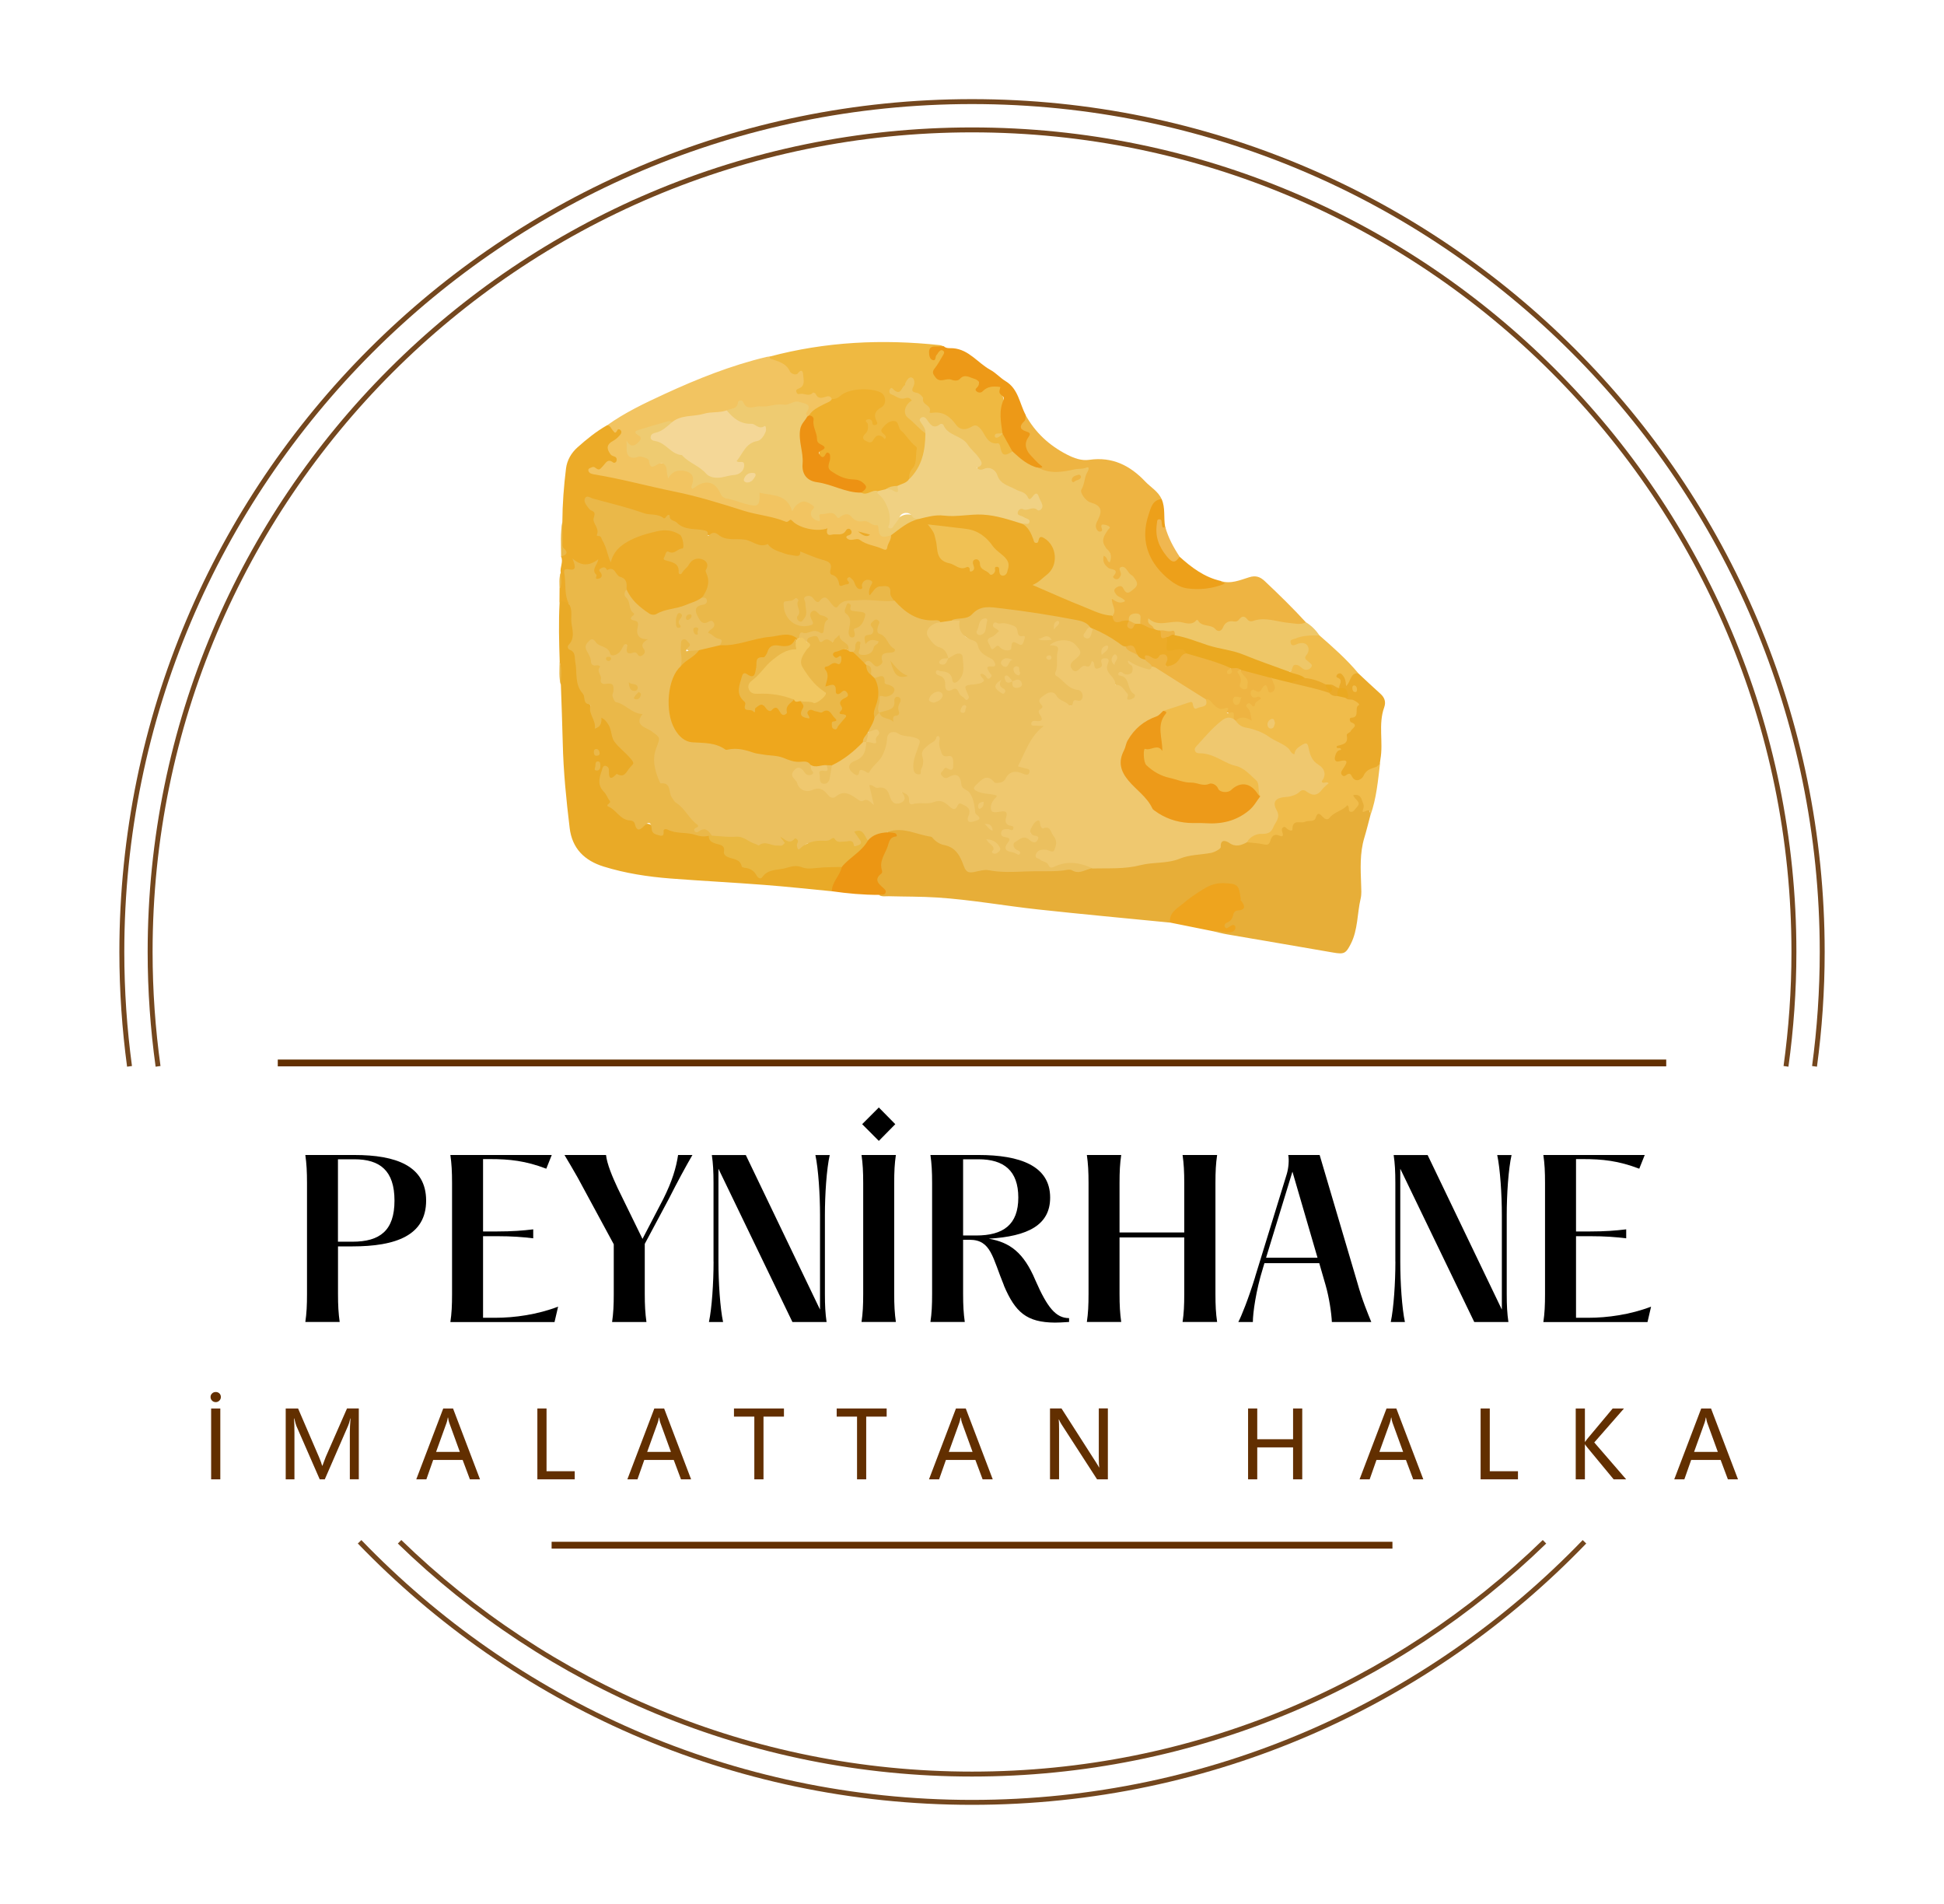 <?xml version="1.0" encoding="UTF-8"?>
<svg id="katman_1" data-name="katman 1" xmlns="http://www.w3.org/2000/svg" viewBox="0 0 394.43 386.22">
  <defs>
    <style>
      .cls-1 {
        fill: #eaaa2a;
      }

      .cls-2 {
        fill: #eea71d;
      }

      .cls-3 {
        fill: #ebc05f;
      }

      .cls-4 {
        fill: #eecb71;
      }

      .cls-5 {
        fill: #ed9917;
      }

      .cls-6 {
        fill: #f0d183;
      }

      .cls-7 {
        fill: #ec9613;
      }

      .cls-8 {
        fill: #f1c761;
      }

      .cls-9 {
        fill: #eec461;
      }

      .cls-10 {
        fill: #f0bc4b;
      }

      .cls-11 {
        fill: #e7ae38;
      }

      .cls-12 {
        fill: #ed9213;
      }

      .cls-13 {
        fill: #633002;
      }

      .cls-14 {
        fill: #eaa921;
      }

      .cls-15 {
        fill: #e9b842;
      }

      .cls-16 {
        fill: #eeb442;
      }

      .cls-17 {
        fill: #eab849;
      }

      .cls-18 {
        fill: #eeb02d;
      }

      .cls-19 {
        fill: #ecab28;
      }

      .cls-20 {
        fill: #eec768;
      }

      .cls-21 {
        fill: #eda01a;
      }

      .cls-22 {
        fill: #ed9a19;
      }

      .cls-23 {
        fill: #f4d797;
      }

      .cls-24 {
        fill: #efb941;
      }

      .cls-25 {
        fill: #f0b750;
      }

      .cls-26 {
        fill: #f2c461;
      }

      .cls-27 {
        fill: #622f00;
      }

      .cls-28 {
        fill: #eea41e;
      }

      .cls-29 {
        fill: #e9aa27;
      }

      .cls-30 {
        fill: #efc86f;
      }

      .cls-31 {
        fill: #f0c154;
      }

      .cls-32 {
        fill: none;
        stroke: #74471e;
        stroke-miterlimit: 10;
      }
    </style>
  </defs>
  <g>
    <path class="cls-19" d="M113.51,122.22c0-.89,.01-1.78,.02-2.66,.33-1.11-.1-2.28,.24-3.39-.21-1.09,.58-2.17,.07-3.27,.22-.43,.47-.8,.35-1.37-.39-1.89-.25-3.8-.09-5.71,.02-3.61,.3-7.2,.74-10.78,.21-1.7,1.08-3.18,2.34-4.3,1.86-1.66,3.8-3.23,5.98-4.47,1.03-.14,1.76,.73,2.8,.77,.54,.02,.4,.91,.08,1.42-.33,.52-.86,.85-1.32,1.25-1.14,.99-1.15,1.3-.09,2.38,.23,.23,.58,.37,.69,.7,.22,.68,.09,1.4-.71,1.31-1.13-.13-1.74,.45-2.41,1.14-.56,.58-1.21,.93-1.72,.64,1.37,.15,3.01,.63,4.69,.88,2.91,.44,5.71,1.37,8.58,1.94,7.5,1.51,14.77,3.89,22.14,5.85,.98,.26,1.97,.18,2.94,.3,2.02,.24,3.51,1.7,5.45,2.05,.92,.16,1.81,.56,2.75,.08,.3-.16,.74-.26,.91,.07,.83,1.67,2.02,.81,3.08,.43,.56-.2,1.07-.77,1.67-.32,.72,.53,.2,1.19-.03,1.91,1.91-.43,3.27,.92,4.91,1.34,1.96,.5,1.94,.6,2.71-1.3,.08-.21,.16-.41,.27-.61,1.61-1.89,3.67-3.06,6.05-3.7,1.37-.45,2.79-.73,4.22-.69,3.14,.08,6.27-.54,9.4-.24,2.46,.24,4.84,.92,7.13,1.9,1.34,.79,2.25,1.94,2.68,3.81,1.07-1.45,1.88-.76,2.75-.18,1.28,.85,1.99,1.97,1.64,3.51-.42,1.89-.85,3.82-2.81,4.85-.28,.15-.54,.39-.82,.93,4.84,2.27,9.71,4.44,14.84,5.97,.62,1.74,2.13,.62,3.19,.99,.14,.07,.25,.17,.34,.29,.05,1.52,.77,.51,1.27,.33,.31-.1,.62-.12,.95-.09,.96,.17,1.74,.79,2.69,.99,.43,.16,.88,.29,1.29,.5,.58,.47,.68,1.43,1.58,1.58,.62,.78-.03,1.71,.28,2.53,2.23-.79,3.07-.62,3.64,.73-.85,.86-1.43,1.98-2.53,2.59-1.34,.74-1.9,.44-2.03-1.07-.04-.47-.28-.93-.64-.58-.83,.82-1.57,.55-2.4,.14-.5-.25-.67,.21-.95,.44-.86,.21-1.39-.25-1.84-.89-.39-.97-.69-2.07-2.15-1.62-2.01-.51-3.4-2.15-5.29-2.87-.5-.19-.96-.52-1.45-.75-.3-.15-.59-.33-.86-.53-.91-.69-1.95-.98-3.07-1.15-2.84-.44-5.63-1.18-8.49-1.53-2.85-.34-5.72-.56-8.56-1.05-.62-.11-1.25-.07-1.73,.38-1.63,1.51-3.59,2.1-5.75,2.19-.77,.14-1.53,.42-2.33,.31-1.23-.38-2.53-.02-3.78-.38-2.36-.68-4.29-1.99-5.81-3.91-.36-.49-.68-1-.87-1.59-.44-1.35-1.31-1.6-2.45-.78-.5,.36-.73,1.43-1.52,.95-.85-.51-.19-1.41-.12-2.14,.01-.12-.01-.22-.14-.36-.99-.02-.54,1.82-1.8,1.47-.93-.26-1.18-1.1-1.6-1.9-.22,1.09-1.04,1.19-1.86,1.27-.69,.07-.87-.46-1.17-.96-.68-1.14-1.87-1.98-1.82-3.53,.01-.29-.44-.5-.77-.56-.95-.15-1.75-.71-2.63-.97-.82-.24-1.52-.67-2.66-.16-1.6,.71-3.33-.43-4.88-1.12-2.58-1.15-5.22-1.99-8.04-2.17-1.07-.07-2.1-.12-3.04-.69-.09-.06-.2-.13-.3-.13-2.42-.05-4.49-1.68-6.96-1.54-.36,.02-.66-.1-.9-.34-1.57-1.57-3.64-1.88-5.67-2.22-1.71-.28-3.33-.84-4.97-1.36-2.28-.71-4.62-1.15-6.89-1.89-.25-.08-.56-.21-.78,.03-.23,.24-.12,.63,.07,.75,1.46,.94,1.55,2.51,1.83,3.96,.47,2.45,2.32,4.32,2.68,6.72,.43-1.46,1.42-2.42,2.65-3.19,2.24-1.41,4.71-2.18,7.31-2.57,1.36-.2,2.64,0,3.85,.69,.83,.48,1.4,.98,1.25,2.09-.14,1-.25,1.82-1.49,2.03-.71,.12-1.24,.89-2.45,.52,1.08,1.32,2.8,1.35,3.01,3.01,.74-.34,1.03-.95,1.46-1.42,.84-.9,1.84-1.52,3.1-1.01,1.17,.47,1.25,1.45,1.15,2.63-.11,1.34,.69,2.7-.11,4.06-.34,.57-.56,1.2-1.07,1.67-1.79,1.9-4.39,1.83-6.6,2.7-.24,.1-.57-.02-.81,.1-3.57,1.86-5.53-.45-7.44-2.87-.41-.52-.86-1.02-.97-1.71-.2-2.21-1.56-3.42-4.31-3.83-.23,.3-.02,.64-.1,.96-.14,.56-.53,.84-1.07,.87-.59,.04-.66-.45-.8-.87-.25-.74-.33-1.48-.01-2.37-1.04,.4-2,.68-2.95,.13-.3-.17-.47-.19-.49,.24-.02,.42-.28,.85-.65,.87-1.76,.12-1.25,1.34-1.3,2.38-.07,1.49,.44,2.89,.56,4.34-.77,.53-1.43-.05-2.13-.22Z"/>
    <path class="cls-11" d="M278.07,165.3c-.41,1.54-.79,3.1-1.25,4.63-.95,3.14-.76,6.34-.65,9.55,.03,.93,.11,1.91-.1,2.8-.72,3.05-.53,6.28-1.99,9.17-1.02,2-1.37,2.16-3.62,1.77-7.19-1.26-14.38-2.46-21.57-3.7-.97-.17-1.93-.43-2.89-.65,.66-.67,1.45-.43,2.18-.24,.57,.15,1.07,.23,1.6-.17-.53-.02-1.13,.38-1.46-.3-.31-.64,.11-1.07,.55-1.41,.99-.76,1.11-2.38,2.6-2.64,.11-.02,.19-.11,.24-.21,.59-1.21-1.27-4.13-2.62-4.3-2.2-.28-3.98,.58-5.69,1.79-2.3,1.61-4.71,3.11-6.01,5.76-8.93-.88-17.87-1.7-26.79-2.67-6.83-.74-13.6-1.98-20.47-2.42-3.26-.21-6.54-.17-9.81-.26-.65-.02-1.34,.15-1.95-.23,.61-.53,.68-1.06,.04-1.64-.85-.76-.91-1.5-.33-2.6,.66-1.28,.34-2.89,.97-4.27,.56-1.24,.91-2.58,1.89-3.59-.23-.34-.74-.27-.91-.66,1.48-1.4,3.18-.64,4.8-.46,3.04,.33,5.5,2.12,8.21,3.31,1.49,.65,2.13,2.09,2.63,3.49,.45,1.25,1.17,1.6,2.39,1.31,2.36-.56,4.73,.06,7.09,.02,2.21-.04,4.42-.24,6.61-.22,1.78,.02,3.6-.21,5.35,.06,1.6,.25,3.05-.27,4.57-.4,2.42-.08,4.84-.26,7.26-.27,1.36,0,2.66-.58,4.04-.75,2.43-.3,4.93-.38,7.25-1.4,1.52-.67,3.29-.32,4.86-.94,.96-.38,1.99-.48,2.45-1.68,.35-.91,1.34-.55,1.89-.27,1.22,.61,2.33,.43,3.47-.09,.51-.08,.99,.15,1.46,.16,1.23,.02,2.53,.59,3.49-.98,.51-.84,2.03-.89,2.4-2.12,1.69,.38,2.57-1.66,4.31-1.39,.8,.12,1.74-.21,2.35-1,.44-.58,.98-.36,1.46-.01,.57,.41,1.14,.46,1.64-.06,.75-.77,1.83-1.02,2.64-1.7,.42-.36,.86-.52,1.26,.05,.19,.27,.36,.62,.76,.26,.31-.29,.34-.64,.24-1.06-.14-.54-1.2-1.13-.16-1.61,.93-.44,1.68,.28,1.9,1.11,.31,1.15,1.37,1.94,1.43,3.17Z"/>
    <path class="cls-29" d="M113.51,122.22c.77-.57,1.33,.11,1.96,.34,.51,.16,.69,.58,.69,1.03,0,1.72,.37,3.41,.38,5.12,0,.51-.08,1-.33,1.44-.39,.66-.43,1.24,.29,1.72,.53,.35,.59,.9,.61,1.47,.08,2.88,.11,5.99,1.86,8.23,1.28,1.64,.99,3.64,2.32,5.1,.45-.25,.09-1.28,.92-1.26,.76,.02,1.18,.58,1.48,1.18,.41,.83,1.01,1.59,1.06,2.59,.05,.84,.62,1.45,1.28,1.86,1.18,.73,1.74,1.99,2.68,2.91,.42,.42,.41,.95,.05,1.35-.56,.62-1.05,1.26-1.39,2.03-.18,.39-.59,.46-1.01,.38-.32-.06-.68-.31-.97-.14-1.58,.94-2.25,.27-2.33-1.48-1.42,1.59-1.09,2.96-.08,4.4,.58,.84,.88,1.87,1.3,2.77,.54,1.15,1.78,2.04,3.11,2.59,.72,.29,1.64,.37,1.82,1.47,.09,.57,.59,.28,.93,.1q1.73-.91,2.64,.69c.45,.78,.93,1.13,1.58,.17,.28-.42,.76-.5,1.2-.37,2.71,.79,5.57,.78,8.29,1.51,.46,.55,.91,1.12,1.66,1.32,1.04,.28,1.84,.77,1.9,1.99,.01,.22,.16,.49,.35,.53,1.6,.38,2.7,1.56,3.94,2.48,1.66,1.24,3.19,1.65,5.15,.45,1.17-.72,2.83-.4,4.06-1.28,.09-.06,.23-.14,.31-.1,3,1.48,6.21,.32,9.3,.73,.1,.01,.19,.11,.27,.18,.36,.75,0,1.45-.32,2.05-.55,1.01-1.05,2.05-1.67,3.02-4.57-.44-9.14-.94-13.72-1.29-6.35-.49-12.71-.81-19.06-1.3-4.58-.36-9.13-1.05-13.54-2.42-3.9-1.21-6.4-3.67-6.9-7.84-.69-5.72-1.27-11.45-1.4-17.22-.09-3.93-.25-7.86-.38-11.79-.34-1.56,.09-3.16-.24-4.73-.13-4-.24-8-.02-12Z"/>
    <path class="cls-16" d="M234.07,127.54c-1.01-.02-1.75-.77-2.68-.99q-.85-1.8-2.33-.67c-.49,.03-1.02-.06-1.45,.12-1.18,.49-1.8,.19-1.89-1.11-.16-.59-.11-1.21-.26-1.81-.44-1.82-.35-1.89,1.58-1.39,0-.33-.32-.35-.48-.5-.61-.57-1.12-1.24-.51-2.01,.61-.78,1.45-.76,2.16-.04,.47,.47,.89,.59,1.42,.09,.6-.57,.6-1.17,.09-1.76-.5-.58-1.02-1.15-1.64-1.64-.54,.18-.28,.66-.39,.98-.21,.57-.53,1.01-1.18,.97-.65-.04-1.03-.43-.92-1.11,.11-.68-.39-.85-.81-1.1-.65-.39-1.18-.89-1.25-1.66-.08-.79-.12-1.72,1.17-1.09,.22,.11,.39,.24,.52-.06,.09-.21,.08-.44-.11-.6-.37-.32-.84-.52-1.14-.95-1.02-1.45-.34-2.72,.4-4.07-.55,.46-.85,1.45-1.76,.78-.71-.52-.83-1.27-.51-2.08,.12-.31,.27-.61,.39-.92,.49-1.19,.22-2.08-1.06-2.48-.72-.23-1.21-.68-1.73-1.21-.81-.83-1.02-1.62-.47-2.67,.46-.88,.51-1.92,.94-2.96-.82-.24-1.52,.03-2.26,.13-2.12,.29-4.26,.73-6.38-.03-.36-.13-.76-.22-.89-.66-.09-.93-.92-1.32-1.44-1.92-1.06-1.24-1.82-2.53-1.14-4.22,.16-.39,.14-.68-.18-1.04-1.56-1.71-1.55-1.72-.04-3.45,.07-.08,.16-.15,.25-.21,1.96,3.53,4.76,6.13,8.36,7.99,1.5,.77,2.98,1.31,4.58,1.08,4.64-.66,8.24,1.13,11.34,4.41,1.12,1.18,2.63,1.99,3.32,3.57-3.76,2.84-3.6,10.24-.48,13.75,3.06,3.43,6.64,4.81,11.13,3.56,.32-.09,.65-.22,.98-.18,.51,.06,.55-.13,.38-.52,2.04,.66,3.91-.2,5.77-.77,1.29-.4,2.19-.11,3.13,.77,2.88,2.71,5.71,5.48,8.39,8.4-.69,1.23-1.81,.93-2.85,.74-2.59-.47-5.16-1.09-7.82-.66-.22,.04-.45,.07-.66,0-2.21-.8-3.97-.04-5.53,1.53-.36,.37-.89,.67-1.34,.32-1-.78-2.37-.64-3.34-1.38-.78-.6-1.52-.08-2.23-.04-1.66,.09-3.33-.78-5.01,.23-.73,.45-1.47-.64-2.47-.63,.1,.39,.73,.72,.31,1.18Z"/>
    <path class="cls-26" d="M180.78,108.57c.1,.94-.66,1.61-.77,2.51-.09,.68-.65,.41-1.05,.23-1.47-.66-3.13-.76-4.49-1.78-.75-.57-1.96,.57-2.76-.5,.01-.4,.41-.39,.69-.53,.46-.23,.46-.65,.24-.98-.29-.44-.8-.27-.98,.06-.71,1.27-1.98,.62-2.96,.89-.92,.25-1.09-.49-.8-1.31-1.97,.79-5.68,.03-7.12-1.47-.25-.26-.39-.36-.64-.12-.21,.21-.46,.37-.74,.25-2.76-1.14-5.76-1.34-8.59-2.24-4.57-1.45-9.17-2.89-13.86-3.84-5.48-1.11-10.88-2.61-16.41-3.51-.54-.09-1.05-.24-1.16-.76-.11-.48,.45-.55,.78-.71,.12-.06,.34-.06,.45,.01,.93,.65,.93,.67,1.79-.3,.54-.61,.93-1.48,1.97-.68,.24,.18,.57,.06,.69-.23,.12-.32,.11-.67-.24-.88-.32-.18-.68-.16-.96-.54-.86-1.16-.78-2.02,.55-2.72,.48-.25,.91-.65,1.27-1.05,.28-.31,.63-.74,.18-1.16-.5-.47-.56,.08-.79,.37-.36,.45-.5-.04-.71-.25-.38-.36-.48-1.04-1.18-1.06,3.61-2.59,7.61-4.48,11.62-6.33,6.69-3.09,13.51-5.81,20.69-7.53,.21-.05,.43-.06,.65-.09,1.67,.54,3.45,.88,4.43,2.61,.13,.23,.48,.39,.74,.29,.86-.34,1.66-.5,1.97,.64,.3,1.09,.4,2.19-.54,3.08-.11,.11-.29,.16-.3,.38,.67,.14,1.32,.49,2.04,.12,.3-.16,.71-.18,.96,.04,.73,.65,1.53,.76,2.46,.59,.55-.1,.94,.24,1.07,.82-.07,.81-.72,1.06-1.31,1.34-1.21,.58-2.32,1.29-3.27,2.24-.19,.16-.41,.26-.66,.18-.3-.19-.45-.46-.45-.82,0-1.64-.7-2.17-2.37-1.83-3,.61-6.11,1.28-9.07,.7-1.59-.31-2.43,.38-3.58,.76-.26,.09-.52,.18-.79,.25-2.43,.55-4.93,.64-7.38,1.15-1.2,.25-2.37,.51-3.51,.93-2.12,.18-4.11,.84-6.1,1.52-.48,.16-.82,.37-.41,.95,.62,.88,.06,1.46-.58,1.96-.71,.55-1.46,.77-2.13-.09-.14,.01,0,.07,0,.17-.07,1.92,.65,2.7,2.58,1.88,.19-.08,.43,.08,.63,.17,1.38,.59,2.41,1.8,4.25,1.53,1.24-.18,.64,1.34,.88,1.93,.1-1.5,.23-1.6,1.85-1.07,.88,.29,1.86,.26,2.64,.92,.8,.68,1.53,1.33,.66,2.73,1.37-.79,2.52-1.07,3.77-.69,.65,.2,1.34,.44,1.61,1.09,1.2,2.96,4.14,2.45,6.41,3.25,.72,.25,1.04-.42,1.05-1.13,0-.55-.08-1.24,.74-1.22,2.06,.05,4.04,.39,5.72,1.71,.31,.24,.36,.68,.66,1,.6,.03,.87-.58,1.36-.79,.91-.38,1.73-.24,2.52,.3,.73,.5,1.07,1.08,.55,1.96-.21,.36,0,.75,.36,1.01,1.03-1.2,2.37-1.5,3.9-.85,.25,.11,.5,.35,.77,.27,2.78-.74,4.88,1.35,7.38,1.75,.37,.06,.88,.27,.85,.68-.14,1.83,1.27,1.58,2.33,1.83Z"/>
    <path class="cls-24" d="M168.77,80.92c-.26-.55-.62-.64-1.21-.44-.77,.26-1.61,.49-2.06-.58-.06-.15-.5-.31-.55-.26-.81,.92-1.76,.08-2.6,.26-.44,.1-.57,.04-.73-.3-.19-.41,.02-.64,.37-.76,1.41-.5,1.07-1.68,.98-2.69-.02-.26-.09-1.7-1.1-.41-.39,.5-1.41,.01-1.58-.37-.8-1.76-2.43-2.07-3.97-2.6-.1-.04-.13-.28-.19-.43,11.37-3.04,22.91-3.58,34.57-2.33,.26,.03,.52,.16,.78,.25-.4,.51-1,.39-1.53,.48-.87,.15-1.05,.62-.77,1.35,.22,.03,.31,0,.39-.1,.52-.59,.94-1.69,1.92-.98,.86,.62,.02,1.39-.25,2.07-.27,.68-.8,1.2-1.13,1.83-.44,.85-.05,1.69,.88,1.63,1.36-.07,2.7,.25,4.09-.33,2.04-.84,3.88,.55,3.75,2.77,1.11-.37,2.06-1.13,3.28-.99,.79,.09,1.31,.28,1.11,1.2-.03,.16-.14,.36-.07,.49,1.43,2.66-.2,5.46,.38,8.15-.21,.18-.45,.3-.71,.39,.28-.06,.5-.22,.74-.36,.98,1.07,1.79,2.24,1.99,3.73-1.32,1.46-2.56,1.29-3.14-.44-.09-.26-.09-.69-.31-.73-1.91-.39-2.5-2.25-3.79-3.33-.43-.36-.81-.21-1.23-.02-1.46,.67-2.64,.36-3.67-.9-1.05-1.29-2.35-2.1-4.14-2.06-1.47,.03-1.51-1.54-2.15-2.38-.5-.67-.85-1.41-1.7-1.7-.65-.22-.85-.63-.66-1.28,.12-.42,.28-.85-.04-1.42-1.09,.94-1.33,3.18-3.51,2.44,.81,.41,1.62,.75,2.54,.65,.58-.06,1.14,.07,1.39,.66,.23,.54-.31,.74-.58,1.07-.73,.87-.6,1.84,.39,2.74,1.1,1,2.31,1.9,3.08,3.23,.3,3.15-.54,5.97-2.42,8.49-.26,.35-.55,.69-1.03,.76-.86-.66-.61-1.43-.18-2.18,1.45-2.57,1.38-3.98-.58-6.01-.74-.76-1.44-1.52-1.98-2.43-.32-.54-.66-.93-1.31-.56-.58,.33-1.23,.72-.9,1.54,.45,1.1,.72,1.95-1.03,1.34-.51-.18-.83,.19-1.12,.53-.66,.75-1.42,.54-2.1,.1-.78-.5-.62-1.21-.21-1.9,.29-.49,.49-.99,.35-1.58-.12-.48-.35-1,.24-1.32,.61-.33,1.04,.05,1.53,.47-.29-1.17-.16-2.18,.92-2.87,.55-.36,.91-.81,.77-1.52-.15-.77-.71-1.1-1.39-1.24-2.45-.51-4.84-.49-7.02,.99-.55,.37-1.13,.78-1.8,.22Z"/>
    <path class="cls-10" d="M278.07,165.3c-.04-.16-.1-.32-.1-.49-.03-1.31-1.94,.8-1.4-.64,.33-.91-.09-1.3-.25-1.89-.22-.76-.74-1.21-1.74-.99,.14,.86,1.84,1.35,.7,2.46-.38,.37-.65,1.05-1.27,.92-.61-.13-.07-.94-.64-1.34-.95,1.15-2.64,1.31-3.62,2.58-.38,.49-.9,.26-1.3-.14-.58-.59-1.06-1.26-1.53,.18-.28,.86-1.4,.39-2.1,.74-.89,.45-2.59-.67-2.59,1.53,0,.48-.71,.2-1.07-.09-.24-.19-.45-.57-.83-.3-.3,.22-.29,.56-.17,.91,.19,.54,.31,1.17-.58,.77-1.14-.51-1.6,.27-1.82,1-.27,.9-.64,.93-1.44,.75-1.07-.24-2.18-.28-3.28-.4,.34-1.69,1.86-1.86,3.09-2.15,1.4-.33,3-2.28,2.66-3.7-.11-.48-.25-.96-.39-1.43-.43-1.38,.37-2.13,1.44-2.31,1.4-.24,2.64-.87,3.99-1.22,.8-.21,1.39,.19,2.05,.45,.81,.32,2.82-.68,2.53-1.1-.93-1.34,.45-3.47-1.6-4.37-.92-.4-1.35-1.25-1.44-2.28-.04-.47-.07-1.1-.7-1.18-.51-.07-1.03,.27-1.25,.7-.74,1.44-1.44,.97-2.21,.06-.4-.47-.91-.83-1.53-.94-.8-.14-1.47-.41-1.89-1.18-.29-.53-.89-.62-1.43-.74-1.68-.37-3.05-1.54-4.8-1.8-.59-.09-.88-.79-.96-1.43,.49-1.21,1.53-1.05,2.54-.98,.43-.95-.94-1.52-.48-2.45,.46-.92,1.72,.2,2.14-.93-.77-.11-1.42-.44-1.37-1.36,.06-.96,.76-.93,1.46-.85,.29,.03,.56-.05,.76-.25,.85-.84,1.61-.95,2.12,.41,.74-.85-.46-1.74,.35-2.43,1.42-.3,2.63,.46,3.93,.75,.57,.2,1.17,.3,1.77,.39,2,.32,3.99,.68,5.77,1.7,.59,.23,1.17,.5,1.82,.57,.55,.09,1.08,.27,1.61,.43,.22,.05,.42,.13,.64,.18,2.69,.61,3.24,2.28,1.42,4.35-.13,.15-.54,.23-.36,.43,1.12,1.31-.18,1.89-.72,2.76-.54,.88-.33,2.28-1.82,2.46,.67,1-.82,1.31-.68,2.13,.06,.35,.38,.31,.64,.38,1.58,.41,1.63,.53,.92,1.95-.1,.2-.23,.38-.16,.74,.61,.12,1.31,.13,1.85,.7,.54,.56,1.26,.27,1.57-.27,.83-1.48,2.28-1.76,3.69-2.17-.43,3.52-.73,7.06-1.93,10.43Z"/>
    <path class="cls-20" d="M234.07,127.54c-.03-.82-1.48-.7-1.06-2.1,2,1.87,4.33,.39,6.55,.75,.88,.14,2.27,.76,3.18-.39,.04-.05,.27-.04,.3,0,.75,1.46,2.6,.75,3.53,1.79,.71,.8,1.32,.27,1.55-.28,.45-1.09,1.2-1.43,2.24-1.25,.47,.08,.78-.05,1.01-.36,.63-.83,1.16-.8,1.79,.02,.22,.29,.65,.39,1.07,.24,2.45-.87,4.84,.17,7.23,.39,1.24,.11,2.36,.46,3.54-.11,1.09,.68,1.98,1.57,2.7,2.63-.21,.48-.61,.72-1.07,.56-1.46-.52-2.65,.32-4,.63,.3,.32,.57,.12,.82,.11,2.12-.11,2.63,.43,2.16,2.49-.16,.72,.16,1.12,.49,1.64,.6,.94-.14,2.22-1.07,1.79-1.46-.67-2.58-.26-3.8,.34-2.87-.95-5.75-1.85-8.56-2.97-3.89-1.56-8.13-2.01-12.04-3.56-.71-.28-1.49-.4-2.17-.79-.76-1.07-2.22-.39-3.08-1.23-.48,.03-.91-.11-1.31-.36Z"/>
    <path class="cls-5" d="M203.4,87.92c-.31-2.29-.8-4.59,.23-6.84,.07-.16,.03-.5-.08-.6-.89-.76-.9-.75-.58-1.98-1.32-.16-2.56-.21-3.6,.88-.31,.33-.85,.33-1.23,0-.49-.42,.04-.66,.24-.94,.7-.97-.24-1.49-.74-1.62-.9-.24-1.93-1.04-2.88,.04-.47,.53-1.38,.3-1.7,.17-1.07-.44-2.29,.77-3.25-.48-.51-.67-.77-1.07-.17-1.82,.65-.8,1.14-1.74,1.67-2.63,.18-.31,.48-.71-.03-1-.37-.21-.62,.09-.84,.33-.15,.16-.22,.4-.38,.54-.38,.31-.05,1.37-.9,1.04-.57-.22-.65-1.03-.66-1.61-.01-.65,.36-1.14,1.15-1.12,.61,.01,1.22-.03,1.83-.05,.55,.51,1.25,.37,1.88,.41,3.25,.25,5.04,3.01,7.62,4.41,1.1,.6,1.96,1.61,3.04,2.26,2.62,1.58,2.83,4.53,4.09,6.88-.1,.41,.08,.89-.29,1.25-1.01,.96-.96,1.64,.34,2.06,.95,.31,.98,.48,.43,1.29-.91,1.35-.34,2.7,.65,3.71,.62,.63,1.19,1.33,1.93,1.9,.8,.61-.21,.39-.44,.52-1.83,.25-4.21-1.25-5.32-3.35l-2.02-3.64h0Z"/>
    <path class="cls-1" d="M280.01,154.87c-.29,.25-.54,.62-.87,.73-1.03,.35-1.97,.55-2.5,1.81-.22,.53-1.64,1.66-2.42-.07-.15-.33-.46-.5-.82-.28-.37,.22-.72,.64-1.14,.12-.36-.46,.01-.87,.23-1.21,.71-1.11,1.44-2.12-.88-1.52-.56,.15-.92-.26-.75-.93,.18-.71,.42-1.36,1.26-1.42-.13-.7-.78-.07-.94-.55,.05-.09,.08-.23,.15-.25,1.06-.29,2.28-.39,1.93-2.06-.11-.51,.64-.56,.81-.95,.26-.58,1.72-1.16,.02-1.8-.12-.04-.5-.87,.1-.9,1.92-.09,.39-2.17,1.61-2.6-.2-.51-.69-.68-1.11-.94-.53-.32-1.26,.07-1.7-.51,.27-1.19-.72-1.51-1.41-2.04-.28-.54-.01-1.21-.46-1.72-.39-.44-.38-.93,.13-1.28,.56-.38,1.04-.17,1.45,.29,.26,.29,.44,.63,.58,1.04,.72-.52,.9-2.02,2.29-1.27,1.49,1.39,2.97,2.79,4.49,4.15,.88,.79,1.19,1.67,.78,2.81-1.23,3.43-.14,7.03-.76,10.51-.05,.27-.07,.55-.11,.82Z"/>
    <path class="cls-28" d="M237.38,187.13c-.19-2.07,1.56-2.9,2.75-3.92,1.23-1.06,2.63-1.99,4.05-2.86,1.33-.83,2.59-1.26,4.15-1.2,2.74,.1,3.07,.33,3.39,3.12,.02,.16,.03,.35,.12,.47,.85,1.11,.91,1.86-.8,1.96-.38,.02-.72,.37-.8,.77-.16,.8-.5,1.38-1.31,1.69-.32,.12-.67,.5-.36,.94,.28,.41,.55,.05,.83-.08,.36-.17,.71-.66,1.16-.22,.12,.11,.12,.43,.06,.62-.15,.49-.6,.63-1.03,.71-1.22,.21-2.37-.56-3.6-.26-2.87-.58-5.74-1.15-8.61-1.73Z"/>
    <path class="cls-7" d="M168.78,180.81c-.02-1.93,1.68-3.16,2-4.95,.08-.77,.51-1.43,1.1-1.76,1.76-.95,2.8-2.56,4.02-4.02,1.22-1.02,2.45-2.01,4.19-1.24,.49,.04,1,.03,1.47,.15,.31,.08,.6,.66,.23,.69-1.38,.12-1.41,1.29-1.71,2.1-.58,1.53-1.73,2.97-1.13,4.79,.06,.18,.03,.51-.09,.6-1.59,1.2-.66,2.06,.34,2.94,.28,.25,.64,.55,.48,.97-.23,.62-.88,.27-1.3,.45-3.22,0-6.41-.28-9.59-.74Z"/>
    <path class="cls-21" d="M247.72,117.85c.12,.37,.53,.34,.83,.53-2.54,1.06-5.2,1.32-7.76,.96-1.51-.21-3.07-1.29-4.26-2.36-3.81-3.44-5.13-7.74-3.45-12.69,.43-1.26,.75-2.9,2.61-3.05,.8,1.8,.37,3.76,.71,5.62,.18,.53,.16,.91-.55,.61-.44-.19-.38-.75-.69-1.09-.41,2.18,.22,4.01,1.5,5.73,.74,.99,1.51,1.42,2.66,.81,2.46,2.22,5.06,4.18,8.38,4.93Z"/>
    <path class="cls-10" d="M275.6,136.57c-1.71-.12-1.45,1.72-2.49,2.6-.03-1.02-.25-1.79-.85-2.38-.28-.28-.6-.26-.88-.02-.24,.2-.36,.53-.03,.67,1.3,.53,.33,1.39,.35,2.1-.06,.05-.12,.09-.18,.14-.71,.13-1.26-.48-1.95-.43-.24-.03-.47-.08-.7-.14-1.4-.47-2.78-.98-4.23-1.29-.82-.26-1.61-.6-2.44-.85-.37-.11-.91-.13-.81-.77,1.11,.25,.51-1.3,1.45-1.34,.91-.04,1.25,.89,2.02,1,.48,.07,.87-.11,1.16-.49,.42-.56-.16-.78-.43-1.06-.4-.41-1.16-.67-.54-1.41,.59-.71,.6-1.54,.09-2.1-.48-.53-1.43-.4-2.04-.12-.64,.29-1.07,.39-1.24-.32-.16-.69,.51-.64,.96-.83,1.58-.67,3.23-.65,4.89-.64,2.77,2.42,5.53,4.85,7.9,7.69Z"/>
    <path class="cls-25" d="M239.34,112.92c-.88,1.33-1.5,1.29-2.58-.03-1.66-2.02-2.44-4.13-2.03-6.69,.06-.37-.05-.88,.51-.86,.55,.02,.42,.53,.48,.9,.15,.9,.16,.9,.7,.62,.6,2.2,1.67,4.18,2.92,6.06Z"/>
    <path class="cls-17" d="M114.1,105.81c.02,1.38,.03,2.75,.06,4.13,0,.44-.13,.95,.22,1.27,1.11,1,.41,1.37-.53,1.69-.01-2.36-.19-4.73,.25-7.08Z"/>
    <path class="cls-17" d="M113.54,134.22c.57,1.55,.22,3.15,.24,4.73-.42-1.56-.25-3.15-.24-4.73Z"/>
    <path class="cls-17" d="M113.78,116.16c-.02,1.13,.31,2.29-.24,3.39-.02-1.14-.17-2.28,.24-3.39Z"/>
    <path class="cls-3" d="M180.09,168.84c-1.54,.08-2.96,.43-4.01,1.67-.37,.3-.61,.12-.77-.23-.2-.45-.32-.96-1.03-1.18,.04,.5,.37,.8,.52,1.15,.2,.45,.2,.86-.16,1.23-.38,.38-.92,.65-1.36,.41-2.51-1.33-5.17-1.08-7.83-.84-.22,.02-.46,.12-.66,.06-.87-.25-1.36,.06-1.87,.83-.62,.94-1.29,.81-1.56-.28-.18-.75-.44-.94-1.08-.61-.39,.2-1.34-.99-1.22,.5,.01,.18-.45,.35-.72,.31-1.83-.26-3.86,.33-5.49-.47-2.33-1.14-4.66-1.48-7.16-1.32-.44,.03-.87-.14-1.27-.35-.76-.72-1.52-1.18-2.67-.74-.75,.29-1.37-.08-1.09-1.04,.18-.61-.13-.92-.47-1.3-1.15-1.27-2.57-2.41-3.47-3.74-1.22-1.8-2.91-3.37-3.69-5.36-.79-2.01-1.24-4.28-.13-6.45,.52-1.01,.38-1.78-.73-2.31-.7-.33-1.3-.84-1.91-1.32-.26-.21-.73-.44-.7-.67,.23-1.53-1.08-1.74-1.87-2.47-.46-.43-.81-.76-1.46-.88-1.57-.29-2.33-1.34-2.28-2.95,.03-.89,.29-1.88-1.27-1.5-.56,.14-1.01-.34-1.16-.97-.29-1.24-.52-2.4-1.67-3.36-.79-.66-1.02-2.04-1.32-3.16-.21-.78,.23-1.39,.84-1.86,.68-.53,1.29-.24,1.78,.26,.84,.86,2.24,.8,2.89,2.09,.37,.73,1.16,.11,1.61-.43,1.13-1.32,1.09-1.3,2.06-.01,.54,.72,1.5,.43,2.25,.67,.15,.05,.26-.36,.17-.55-.32-.75,.24-1.75-.75-2.34-.41-.24-.65-.8-.55-1.33,.16-.89,.12-1.64-.8-2.12-.24-.13-.29-.43-.29-.73,0-1.29-.38-2.47-1-3.61-.52-.96-.4-1.31,.38-2.01,.92,2.18,2.66,3.62,4.55,4.89,.43,.29,1.05,.41,1.58,.1,1.78-1.05,3.89-.96,5.79-1.76,1.15-.49,2.39-.78,3.41-1.58,.51-.33,.98-.31,1.2,.31,.25,.7-.1,1.2-.75,1.45-1.14,.44-1.45,1.13-.73,2.17,.45,.64,1.06,.61,1.77,.55,1.06-.09,1.7,.76,1.09,1.55-.95,1.25-.03,1.46,.74,1.84,1.08,.53,1.24,1.19,.33,2.03-1.31,.59-2.72,.82-4.1,1.14-.27,.04-.54,.04-.82,.06q-2.18,.2-2.23-1.81c-.81,1.52,.47,3.4-.69,4.87-1.49,1.73-1.95,3.8-2.03,6.01-.08,2.31-.37,4.59,1.26,6.63,1.09,1.37,2.29,2.19,4.05,2.17,1.79-.02,3.54,.16,5.15,1.05,.51,.28,1.06,.25,1.62,.25,1.61,0,3.22,.03,4.7,.77,1.03,.51,2.2,.46,3.25,.51,2.4,.11,4.47,1.61,6.91,1.37,.63-.06,1.19,.24,1.51,.84,.11,.77,1.11,1.58,.3,2.27-.92,.78-1.73,.01-2.44-.66-.26-.25-.58-.34-.89-.07-.24,.21-.2,.48-.15,.76,.39,2.05,1.71,2.95,3.73,2.4,1.06-.29,1.84,.01,2.55,.74,.64,.66,1.29,.99,2.19,.39,.95-.63,2-.35,2.87,.11,1.18,.62,2.29,1.26,3.76,.85-.03,.07-.11-.02-.12-.13-.05-.87-.87-1.83-.03-2.59,.58-.52,3.63,.66,4.15,1.47,.3,.47,.4,1.04,.76,1.47,.27,.32,.6,.5,1.03,.38,.44-.12,.61-.42,.55-.88-.05-.37-.17-.83,.34-.98,.41-.12,.88,.1,1.01,.42,1.22,2.89,3.53,1.23,5.37,1.24,.78,0,1.5-.2,2.19,.3,.84,.6,1.56,1.29,2.75,.32,.71-.58,2.39,.75,2.47,1.8,.03,.39-.15,.77-.06,1.16,.07,.33,.32,.44,.63,.34,.25-.09,.3-.3,.2-.54-.79-1.82-.43-4.19-2.55-5.38-.09-.05-.18-.16-.21-.26-.48-1.62-1.27-2.58-3.2-1.85-.55,.21-1.22-.39-1.24-1.07-.02-.88,.58-1.43,1.44-1.53,.49-.06,.9-.07,.86-.7-.03-.42-.18-.83-.62-.87-2.3-.22-1.84-2.08-2.22-3.51-.42,.3-.88,.69-1.37,1.05-.83,.6-1.28,1.34-1.06,2.42,.18,.9-.12,1.76-.36,2.61-.13,.45-.36,.84-.87,.89-.54,.05-.97-.22-1.24-.69-.35-.6-.59-1.28-.22-1.9,.67-1.13,.23-2.54,1.03-3.64,.34-.46,0-.88-.49-1.01-1.28-.32-2.59-.49-3.85-.95-.48-.18-1.01,.04-1.15,.66-.24,1.03-.9,1.92-.98,2.99-.06,.83-.41,1.49-1.18,1.88-.53,.27-.76,.79-1.03,1.27-.37,.66-.78,1.24-1.69,1-.2-.05-.44-.18-.61,.06-1.09,1.59-1.94,.35-2.6-.35-.95-1-.25-2.09,.62-2.49,1.65-.75,2.09-2.16,2.6-3.62,.8-.45,2.18-.25,1.92-1.96-.34-.41-1.05,.34-1.51-.16-.08-1.18,.79-1.99,1.13-3.01,.31-.44,.51-1.05,1.24-.92,2.24,1.33,2.93,1.47,3.45-1.12,.07-.34,.31-.68,.14-1.09-.63,1.89-1.46,2.42-3.53,2.27-1.18-.64-.43-1.65-.47-2.51-.05-1.18,.6-1.49,1.68-1.39,.41,.04,.93-.17,1.01-.67,.08-.48-.41-.61-.74-.75-.91-.4-1.09-2.07-2.56-1.47-.42-.11-.7-.37-.87-.76-.25-.67-.03-1.56-.93-1.92-.19-.16-.31-.35-.33-.59,.38-1.17,1.17-.82,1.84-.42,.83,.51,1.35,.53,1.41-.6,.08-1.35,1.27-1.33,2.2-1.75-.69-1.02-1.21-2.08-2.31-2.74-.98-.59-.59-1.67-.72-2.65-.21,1.2,0,2.61-1.62,3.02,.9,.07,1.92-.25,2.37,.58,.45,.82-.71,1.23-.94,1.95-.15,.48-.68,.7-1.13,.92-.66,.32-1.36,.59-2.05,.19-.78-.45-.19-1.2-.27-1.9-.22,.62-.34,1.21-1.01,1.36-.43,.06-.81-.02-1.08-.39-.07-1.14-1.25-1.43-1.71-2.26-.1-.17-.17-.27-.36-.12-1.52,1.17-3.01,.94-4.55-.04-.54-.34-1.02,.14-1.42,.54-.81,.11-1.36-.41-1.97-.81-.23-.83,.17-1.39,.92-1.43,1.06-.06,2.02-1.04,3.18-.31,.42,.26,.81-.12,.76-.55-.08-.6,.85-1.28-.06-1.77-.47-.26-.9-.66-1.46-.68-.18,.12-.25,.27-.22,.44,.27,1.99-.26,2.56-2.28,2.33-1.86-.22-4.14-1.6-4.07-4.43,.03-1.1,.9-1.81,2.58-1.91,1.06-.06,1.07,.74,1.07,1.48,0,.45,.21,.86,.28,1.29,.06,.42-.35,.81,0,1.36,.78-.94,.38-1.93,.31-2.86-.04-.6-.3-1.26,.38-1.65,.58-.33,1.18-.2,1.72,.17,.09,.06,.19,.19,.27,.18,1.6-.19,3.08-.03,4.22,1.31,.13,.15,.4-.08,.6-.18,3.72-1.76,7.52-.99,11.31-.33,2.11,2.38,4.55,4.13,7.93,4.03,.48-.01,1.01-.13,1.41,.3-.03,.04-.06,.1-.1,.12-3.32,1.66-2.02,3.22,.26,4.62,1.04,.64,1.83,1.18,1.53,2.51-.24,.3-.65,.35-.96,.66,.38-.22,.72-.39,.97-.68,.55-.89,1.33-1.41,2.36-1.11,1.09,.32,.99,1.34,1.01,2.23,.03,1.28,.11,2.55-.94,3.57-.89,.87-1.49,.91-2.07-.18-.44-.82-.92-1.31-2.32-1.2,1.87,.31,1.23,2.34,2.13,2.51,1.18,.22,2.08,.47,2.7,1.51,.08,.14,.23,.24,.6,.44-.18-.8-.72-1.48-.19-2.17,.55-.71,1.36-.64,2.11-.77,.39-.07,1.08,0,.94-.64-.49-2.16,.8-1.01,1.67-.86-.48-1.01-.62-1.93,1.13-2.39-3.02-1.25-3.88-4.29-6.42-5.54-.55-.27-1.04-.87-.95-1.47,.14-1.01-.66-1.09-1.16-1.5,1.33-.59,3.03,0,4.15-1.23,1.69-1.85,3.68-1.43,5.88-1.17,5.12,.59,10.2,1.4,15.26,2.37,1.05,.2,2.04,.47,2.73,1.37,.02,.56-.55,.92-.5,1.59,.58-.28,.52-1.1,1.13-1.22,1.8,.76,3.5,1.71,5.11,2.83,.47,.33,.91,.81,1.57,.82,.91,.37,1.82,.74,2.33,1.66,.36,.66,.99,.87,1.67,1,.89,.03,1.37,.53,1.58,1.36-.02,.74-.5,1-1.11,.86-1.01-.22-2.09-.33-2.87-1.12,.46,1.6,0,2.14-1.72,2.03-.18-.13-.15,.29-.1,.08,.02-.07,.07-.06,.16,.02,1.17,1,1.39,2.56,2.18,3.79,.37,.58-.26,1.11-.91,1.32-.66,.21-1.04,0-1.19-.72-.21-1.05-1.15-1.49-1.79-2.19-1.08-1.17-2.73-2.29-2.2-4.37,.05-.2,.05-.44-.17-.62-.63,.95-.95,2.65-2.66,.97-.2-.19-1.64,.23-2.38,.79-.65,.49-1.34,.59-1.91-.12-.59-.73-.4-1.44,.2-2.09,.54-.59,1.58-1.05,1.17-1.99-.44-1-1.45-1.45-2.6-1.5-.66-.02-1.32-.12-2.07,.18,1.03,.38,1.16,1.12,1,1.99-.06,.33-.1,.66-.11,.99-.13,3.75,.35,4.5,3.89,6.04,.72,.31,1.23,.77,1.24,1.6,.01,.8-.67,.96-1.18,1.38-1.76,1.44-3.04,.43-4.3-.67-.62-.53-1.15-1.07-2.03-.67-.87,.39-.9,1.03-.78,1.92,.11,.83-.24,1.69-.11,2.59,.09,.65-.5,.92-1.24,.96,.62,.28,1.47-.08,1.67,.62,.19,.66-.45,1.07-.87,1.49-1.44,1.47-2.92,2.9-3.17,5.11-.05,.45-.47,.73-.7,1.09,0,.24,.19,.25,.34,.3,.71,.25,1.78,.33,1.52,1.37-.28,1.15-1.27,.74-2.08,.52-.99-.28-1.83-.07-2.56,.71-1.41,1.49-1.89,1.55-3.67,.66-.99-.5-1.81-.15-2.27,.91-.25,.58,.18,.65,.51,.82,.71,.37,1.51,.34,2.27,.46,1.05,.16,1.6,.56,.81,1.63-.13,.18-.22,.38-.31,.59-.34,.77-.3,1.34,.75,1.25,1.32-.1,2.22,.21,2.01,1.81-.07,.49,.21,.84,.63,1.08,.46,.26,.87,.57,.64,1.18-.21,.54-.71,.42-1.15,.42-.27,0-.55-.02-.85,.32,.73,.63,1.67,1.17,.94,2.47-.42,.75,.57,.83,1.07,1.13-.48-.71-.84-1.52-.15-2.14,1.18-1.05,2.57-1.14,4.27-.11-1.49-1.63-1.51-2.28-.46-3.53,.68-.81,1.29-1.06,1.9,.05,.17,.3,.42,.47,.75,.6,1.83,.74,2.72,2.45,2.35,4.32-.19,.93-.61,1.39-1.6,1.16-.43-.1-.87-.2-1.32-.13-.33,.05-.68,.14-.73,.55-.04,.31,.2,.5,.44,.64,1.2,.67,2.14,1.59,3.89,.81,1.68-.74,3.69,.11,5.55,.26,.46,.04,.8,.56,.96,1.06-1.42,.08-2.68,1.37-4.27,.45-.56-.33-1.45,0-2.07,.05-2.53,.23-5.05,.05-7.57,.17-2.41,.11-4.83,.21-7.25-.25-.92-.17-1.96,.14-2.93,.34-1.07,.22-1.69,.13-2.15-1.14-.69-1.94-1.57-3.86-4.03-4.32-.82-.15-1.64-.67-2.25-1.36-.11-.12-.23-.31-.37-.33-2.91-.37-5.68-2.09-8.76-.97Z"/>
    <path class="cls-17" d="M181.43,121.88c-2.46,.25-4.89-.37-7.39-.12-1.54,.15-2.94-.31-4.04,1.25-.39,.55-.9-.07-1.29-.52-.64-.74-1.18-2.16-2.46-.53-.35,.44-.9-.09-1.18-.5-.42-.61-1.03-.73-1.61-.45-.65,.32-.06,.87-.07,1.32-.01,1.06,.6,2.17-.26,3.18-.25,.29-.4,.74-.88,.55-.49-.2-.68-.81-.41-1.11,.93-1.01-.52-2.04,.12-3.05,.16-.25-.41-.73-.59-.54-.61,.64-1.36,.5-2.07,.64-.2,.04-.31,.22-.31,.5-.02,3.12,2.53,5.03,5.17,4.41,.75-.17,.99-.32,.61-1.04-.31-.59-.67-1.34-.05-1.82,.6-.47,1.06,.11,1.51,.57,.23,.24,.72,.22,1.06,.39,.32,.15,.98,.51,.58,.74-1.15,.63-.2,3.37-1.54,2.55-1.5-.91-2.33,.52-3.5,.03-.56-.24-.72,.64-.72,1.22-.15,.09-.32,.11-.49,.09-3.21-.48-6.32-.06-9.42,.88-1.96,.6-4.01,1.18-6.09,.35,.17-.48,.72-1.11-.23-1.28-.93-.17-1.38-1-2.21-1.21,.18-.51,.56-.66,.85-.9,.36-.3,.57-.68,.29-1.17-.3-.53-.67-.4-1.11-.16-1.33,.72-1.77-.47-2.19-1.23-.5-.93-.61-1.94,.91-2.21,.43-.08,1.06-.15,1.01-.87-.04-.65-.53-.6-.97-.62,.98-1.46,1.67-2.98,.92-4.79-.1-.25-.28-.62-.18-.78,.67-1.08,.23-1.86-.76-2.21-1.11-.39-2.15,.13-2.68,1.11-.35,.66-.99,.96-1.32,1.58-.31,.57-.78,.34-.75-.1,.12-1.8-1.28-1.97-2.43-2.31-.49-.14-.77-.19-.49-.68,.25-.42,.32-1.42,.89-1.12,1.21,.64,1.79-.66,2.8-.66,.45,0,.08-2.42-.51-2.79-1.44-.91-2.94-1.09-4.61-.71-2.04,.47-4,1-5.87,2.04-1.76,.98-3.04,2.19-3.56,4.27-.68-1.5-.84-3.08-1.67-4.41-.25-.4-.2-1.01-.92-.94-.09,0-.27-.15-.26-.15,.72-1.37-.93-2.45-.6-3.49,.32-.98,.24-1.25-.59-1.58-.23-.09-.39-.37-.56-.58-.46-.57-.96-1.32-.58-1.92,.38-.61,1.1,.02,1.65,.16,3.43,.92,6.88,1.74,10.23,2.93,1.29,.46,2.82,.03,4.02,1,.24,.19,.46-.18,.62-.4,.18-.24,.63-.39,.62-.09-.03,1.11,.99,.93,1.43,1.39,1.59,1.64,3.78,1.18,5.61,1.59,1.17,.26,.41,.81,.82,1.12,.58-.58,1.18-.93,2.03-.22,1.53,1.27,3.52,.74,5.27,.97,1.62,.21,2.97,1.75,4.75,.91,.82,1.17,2.13,1.44,3.36,1.9,.74,.28,1.48,.33,2.23,.47,.94,.18,1.03-.31,.99-.87,1.49,.57,2.91,1.24,4.41,1.66,1.18,.33,2.17,.58,1.71,2.14-.1,.32-.06,.8,.25,.9,1.01,.31,1.36,.92,1.54,1.97,.12,.7,.94,.03,1.45,0,.51-.02,.74-.25,.31-.72-.24-.26-.17-.54,.12-.68,.32-.17,.48,.17,.69,.32,.49,.35,.53,.95,.81,1.42,.2,.33,.5,.66,.92,.62,.67-.06,.23-.56,.31-.88,.21-.85,.93-1.17,1.65-.92,.86,.29,.25,.83,.05,1.32-.2,.48-.37,1.02-.17,1.77,.78-.71,1.11-1.82,2.28-1.85,1.01-.03,2.08-.33,1.95,1.33-.05,.63,.45,1.11,.78,1.61Z"/>
    <path class="cls-17" d="M127.13,119.57c-.53,.53-.51,1.3-.1,1.65,.99,.86,.42,2.38,1.51,3.14,.23,.16,.09,.38-.12,.53-.64,.46-.52,.85,.19,.96,1.16,.18,.86,.91,.72,1.62-.27,1.4,.47,2.29,2.14,2.19-.94,.57-1.52,1.1-.82,2.03,.26,.35,.24,.85-.22,1.18-.43,.31-.79,.34-1.1-.18-.18-.31-.48-.44-.85-.3-1.03,.36-1.53,.09-1.25-1.07,.08-.33-.05-.57-.36-.62-.25-.04-.32,.22-.43,.41-.24,.43-.46,.91-.8,1.24-.55,.53-1.66,.91-1.85,.22-.45-1.57-2.09-1.26-2.85-2.24-.25-.32-.66-1.03-1.34-.39-.55,.52-1.02,1.05-.65,1.87,.36,.79,.94,1.47,.96,2.43,0,.45,.42,.91,1.08,.73,.35-.1,.9,.14,.73,.34-.79,.93,.41,1.61,.19,2.46-.2,.76,.39,1.06,.96,.96,1.37-.22,1.72,.05,1.59,1.49-.03,.33-.27,.68-.19,.96,.14,.46,.39,1.18,.7,1.24,1.96,.38,3.19,2.35,5.4,2.42-1.8,2.34,.7,2.66,1.82,3.49,1.86,1.37,1.8,1.23,.97,3.4-.91,2.36-.29,4.69,.71,6.93,.04,.1,.14,.26,.2,.25,2.21-.23,1.52,1.89,2.24,2.85,.3,.39,.43,.81,.93,1.13,1.75,1.1,2.53,3.17,4.22,4.36,.19,.14,.29,.38,.01,.53-.34,.19-.85,.35-.53,.81,.35,.52,.76,.08,1.14-.13,1.26-.7,1.78,.29,2.39,1.07-.23,.19-.45,.21-.69,.01-.89,.23-1.78,.12-2.6-.16-1.87-.64-3.94-.17-5.75-1.11-.26-.13-.82-.13-.79,.29,.05,.7-.02,1.14-.83,.91-.68-.19-1.49-.31-1.57-1.23-.12-1.42-.54-1.77-1.64-.61-.92,.96-1.48,.83-1.78-.46-.18-.79-.96-.73-1.27-.77-1.82-.28-2.52-2.09-4.03-2.75-.9-.39,.62-.66,.18-1.21-.44-.56-.66-1.31-1.16-1.81-1.59-1.59-.78-3.25-.25-4.91,.08-.26,.34-.45,.66-.35,.36,.11,.59,.43,.59,.74,.02,1.28-.03,2.56,1.59,.87,1.58,.89,1.89-.35,2.69-1.3,.73-.87,1.04-.72,.07-1.87-1.01-1.19-2.28-2.11-3.2-3.33-.72-.95-.55-2.33-1.2-3.41-.36-.59-.68-1.1-1.47-1.48,.08,1.04-.15,1.86-1.34,2.22,.32-1.69-1.33-2.92-.9-4.63,.02-.09-.06-.29-.1-.3-1.51-.09-.88-1.57-1.41-2.15-1.73-1.91-1.13-4.28-1.54-6.43-.19-.97,.12-2.02-1.15-2.5-.38-.14-.52-.67-.2-1,1.25-1.27,.81-2.91,.59-4.23-.23-1.33,.28-2.76-.5-3.99-1.01-1.86-.63-3.94-.92-5.91-.1-.71-.38-1.44,.97-1.17,1.21,.24,1.42-.3,.62-2.22,1.85,1.63,3.46,1.5,5.25,.17-.21,1.24-1.49,2.09-.39,3.14,.2,.19-.52,1,.43,.8,.54-.11,.86-.5,.52-1.12-.16-.29-.69-.61-.13-.93,.34-.19,.81-.48,1.19,.03,.07,.09,.18,.26,.19,.26,1.61-.9,1.67,1.11,2.6,1.37,1.48,.42,1.39,1.47,1.33,2.59Z"/>
    <path class="cls-9" d="M205.42,91.57c1.58,1.43,3.14,2.87,5.32,3.35,2.4,1.26,4.89,.82,7.34,.28,.79-.17,1.58,0,2.39-.37,.55-.25,.45,.45,.25,.76-.75,1.13-.59,2.57-1.31,3.73-.37,.59,.89,2.31,1.78,2.57,2.19,.65,2.6,1.53,1.56,3.59-.31,.62-.6,1.16-.26,1.84,.16,.32,.4,.57,.77,.51,.51-.08,.34-.44,.25-.76-.08-.27-.12-.66,.21-.67,.42,0,.89,.12,1.25,.34,.49,.3-.03,.53-.18,.76-.67,1.03-1.44,2.03-.58,3.32,.12,.18,.21,.41,.37,.54q1.28,1.05,.58,2.72c-.64-.18-.37-1.04-1.22-1.35-.26,1.13,.07,1.8,1,2.51,.39,.3,2.34,.13,.95,1.65-.19,.21,.24,.58,.6,.6,.54,.03,.7-.35,.9-.79,.28-.6-.78-1.48,.17-1.7,.8-.19,1.17,.86,1.69,1.4,.23,.24,.58,.37,.76,.64,.52,.76,1.23,1.47,.08,2.39-.86,.7-1.46,1.41-2.19-.1-.31-.65-.93-.47-1.43-.12-.7,.48-.28,.99,.04,1.42,.43,.58,1.32,.56,1.78,1.31-.97,.59-1.78,.2-2.69-.5-.08,1.31,1.1,2.37,.13,3.44-2.03-.03-3.8-.98-5.61-1.7-3.46-1.36-6.86-2.9-10.62-4.52,1.32-.55,1.99-1.39,2.84-2.03,2.48-1.87,2.15-5.89-.47-7.46-.51-.31-.93-.43-1.12,.31-.08,.32-.1,.7-.57,.65-.43-.05-.42-.47-.53-.76-.46-1.25-1.02-2.44-2.24-3.15,.32-.33,.93-.62,.03-1.02-.64-.28-1.48-.52-1.16-1.5,.28-.87,1.08-.81,1.81-.81,.66,0,1.29-.34,1.97-.1,.32,.11,.71,.16,.87-.21,.2-.46-.14-.84-.34-1.23-.17-.32-.44-.55-.79-.27-.83,.65-1.4,.31-1.93-.42-.3-.42-.79-.58-1.25-.77-1.9-.76-3.82-1.42-4.78-3.53-.35-.76-1.23-.96-2.17-.87-1.61,.16-1.64,.09-1.2-1.45,.17-.59-.14-.98-.45-1.34-1.52-1.75-2.91-3.65-5.23-4.46-.43-.15-.81-.41-1.04-.8-.42-.74-.94-.93-1.79-.69-1.22,.35-1.6-.97-2.51-1.45-.11,.94,1.16,1.66,.33,2.6-1.28-.87-2.22-2.13-3.47-3.07-1.21-.91-.8-2.68,.68-3.57-.33-.57-.77-.67-1.37-.47-1.09,.35-1.87-.5-2.79-.8-.38-.12-.49-.67-.28-1.02,.35-.59,.59-.07,.87,.16,1.44,1.19,1.48-.74,2.25-1.04,.02,0-.07-.23-.03-.31,.31-.59,.76-1.4,1.35-1.2,.6,.21,.66,1.17,.35,1.78-.46,.91-.27,1.16,.72,1.33,.49,.08,1.3,.87,1.23,1.18-.28,1.32,1.88,1.32,1.33,2.7-.08,.2,.29,.2,.51,.17,2.23-.34,3.68,.78,4.9,2.49,.64,.9,1.71,1.01,2.65,.56,.95-.46,1.32-.96,2.39,.33,.8,.96,1.29,3.1,3.38,2.8,.22-.03,.41,.27,.47,.59,.35,1.94,.84,2.13,2.54,1.04Z"/>
    <path class="cls-4" d="M147.45,83.25c.8-.46,2.1-.15,2.28-1.62,.06-.48,.89-.52,1.05-.09,.75,1.93,2.43,.74,3.53,.89,1.51,.21,3.11-.62,4.81-.34,.99,.17,1.87-.93,3.1-.55,1.23,.39,2.63,.39,1.36,2.23-.1,.14,.11,.5,.18,.76,.08,.54-.25,.94-.48,1.38-.5,.95-.86,2.01-.56,3.03,.47,1.63,.46,3.27,.52,4.93,.07,2.05,.92,3.23,2.82,3.55,2.95,.48,5.66,1.88,8.66,2.15,1.11,.45,2.14-.71,3.26-.18,2.96,1.42,2.61,4.33,3.03,6.95q2.68-3.35,5.45-1.08c-2.23,.52-3.9,2.02-5.67,3.32-1.95,.63-2.44,.35-2.58-1.56-.02-.26-.09-.52-.29-.49-1.06,.18-1.69-1.03-2.79-.8-.9,.18-1.74-.12-2.33-.86-.66-.83-1.35-.59-2.09-.2-.29,.16-.58,.75-.93,.17-.84-1.4-2.04-.48-3.08-.55-.23-.01-.48,.05-.46,.34,.04,.52,.55,1.44-.66,.89-.68-.31-1.33-.93-.95-1.84,.18-.43,.99-.68,.15-1.24-.79-.52-1.61-1.01-2.54-.45-.58,.35-1.11,.82-1.49,1.75-1.1-3.66-4.12-3.16-6.63-3.79,.06,2.82-.29,2.95-2.95,2.24-1.25-.34-2.46-.86-3.76-1.07-.52-.09-1.01-.45-1.24-1-.99-2.36-2.89-2.89-5.02-1.39-.22,.15-.43,.31-.61,.44-.42-.27-.26-.53-.16-.77,.67-1.73-.08-2.82-2.04-2.93-1.27-.08-2.12,.39-2.78,1.6-.11-.62-.27-1.15-.29-1.68-.03-1.1-.8-1.79-1.68-1.28-1.04,.59-1.7,1.13-1.92-.69-.05-.39-1.23-.8-2.04-.82-.04,0-.09,.07-.14,.09q-2.37,.71-2.36-1.65c0-.44,0-.89,0-1.66,.72,1.28,1.46,1.21,2.26,.46,.6-.57,1.02-1.08-.02-1.64-.43-.23-.77-.67-.03-.91,2.09-.67,4.2-1.28,6.32-1.87,.23-.06,.53,.12,.8,.19-.34,1.49-1.83,1.73-2.81,2.51-.24,.19-.67,.07-.85,.47,.1,.61,.71,.6,1.11,.84,3.08,1.88,6.35,3.47,9.08,5.89,1.15,1.02,2.49,1.44,4.01,.88,.83-.31,1.8-.03,2.57-.58,.6-.43,1.38-.87,.17-1.51-.62-.33-.49-.83-.21-1.27,.93-1.51,1.79-3.08,3.65-3.69,.89-.29,1.44-.96,1.69-1.82-1.92-.82-4.03-.82-5.76-1.96-.77-.51-1.59-1.01-1.65-2.1Z"/>
    <path class="cls-6" d="M186.45,105.25c-.5-.09-1,.1-1.4-.57-.57-.95-2.15-.8-2.54,.22-.32,.81-.97,1.33-1.37,2.05-.14,.25-.48,.33-.74,.18-.33-.2-.07-.44,0-.7,.56-2.03-.6-5.08-2.37-6.36-.06-.04,.05-.3,.08-.45,.31-.6,.88-.69,1.47-.77,.49-.03,.99,0,1.45,.18,.63,.25,.75-.17,.89-.61,.69-.7,1.57-1.01,2.51-1.19,2.65-2.55,3.3-5.82,3.33-9.31,.07-.85-.39-1.46-.84-2.11-.2-.29-.53-.67-.1-1.02,.44-.36,.88-.17,1.16,.21,.72,.98,1.31,2.23,2.82,1,.1-.08,.55,.03,.59,.14,.88,2.3,3.74,2.15,4.97,4.06,.62,.96,1.57,1.68,2.25,2.64,.63,.89,1.01,1.59-.46,2.02,.54,.56,1.05,.45,1.48,.26,1.4-.62,2.44,.41,2.71,1.23,.63,1.95,2.35,2.14,3.71,2.92,.87,.5,1.99,.44,2.52,1.66,.31,.74,.78-.01,1.07-.37,.49-.59,.85-.65,1.13,.2,.18,.57,.57,1.08,.71,1.65,.2,.79-.62,1.37-.98,1.05-1.02-.9-1.97,.32-2.93-.17-.4-.2-.9,.05-1.05,.56-.19,.65,.38,.67,.77,.84,.15,.06,.32,.12,.45,.22,.42,.3,1.3,.33,1.14,.99-.16,.66-.96,.23-1.46,.35-2.63-.8-5.16-1.7-8.02-1.86-2.66-.14-5.25,.52-7.88,.2-1.72-.21-3.39,.26-5.04,.67Z"/>
    <path class="cls-16" d="M233.72,135.22c-.24-.65-.93-.85-1.33-1.33,.02-.43-.51-1.22,.66-.86,.7,.21,1.51,1.28,2.24-.08,.07-.13,.97-.41,1.33,0,.27,.3,.34,.78,.11,1.24-.55,1.12-.03,1.06,.85,.8,.81-.23,1.35-.71,1.77-1.38,.33-.53,.67-1.02,1.37-1.06,1.28-.6,2.41,.24,3.49,.56,1.87,.55,3.87,.89,5.5,2.1,.09,.18-.05,.33-.07,.49,.1-.13,.17-.3,.34-.39,.64-.2,1.26-.29,1.76,.3,.03,.29-.41,.58-.25,.73,.83,.76,.64,1.81,.89,2.74,.35-.77,.24-1.45-.36-2.03-.44-.43-.76-.84-.11-1.35,2.14,.29,4.34,.4,6.13,1.86,.12,.36,.2,.75,.38,1.08,.39,.69,.32,1.44-.31,1.74-.8,.38-.8-.3-.99-.96-.24-.83-.81-.21-1.02,.17-.3,.55-.56,.98-1.24,.59-.34-.19-.7-.47-1-.03-.13,.19-.14,.55-.06,.78,.16,.48,.55,.68,1.06,.51,.32-.11,.62-.26,.99,.18-.26,.53-1.14,.56-1.23,1.33-.05,.42-.39,.47-.68,.07-.26-.34-.58-.57-.95-.15-.31,.36,0,.57,.22,.82,.56,.66,.55,1.49,.75,2.53-1.21-.78-2.27-.99-3.25-.01-.29,.08-.44-.09-.56-.3,.09-1.14-1.28-1.42-1.59-1.46-1.66-.23-2.58-1.57-3.91-2.23-1.89-.45-3.19-1.91-4.77-2.88-2.1-1.28-4.32-2.41-6.15-4.12Z"/>
    <path class="cls-31" d="M188.23,106.37c2.84,.33,5.34,.6,7.84,.92,2.33,.3,4.06,1.62,5.36,3.48,.77,1.1,2.03,1.63,2.82,2.73,.68,.95,.31,1.75,.09,2.58-.09,.34-.5,.79-1.02,.68-.45-.09-.53-.5-.57-.9-.03-.36,.07-.88-.49-.88-.68,0-.26,.59-.37,.89-.2,.58-.83,.96-1.1,.57-.55-.8-1.93-.75-1.96-2.04,0-.52-.34-1.07-.93-.93-.63,.14-.56,.77-.37,1.25,.19,.49,.16,.93-.3,1.14-.71,.33-.37-.41-.54-.64-.16-.21-.37-.28-.57-.17-1.41,.7-2.34-.55-3.43-.77-3-.6-2.35-2.97-2.83-4.7-.34-1.23-.08-1.31-1.62-3.21Z"/>
    <path class="cls-30" d="M192.42,133.55c-.31-1.03-.57-1.91-1.93-2.28-.87-.24-1.63-1.29-2.2-2.14-.78-1.17,.62-2.75,2.48-2.91,.76-.11,1.53-.23,2.29-.34,.55,0,1.1,0,1.67,0-.43,1.76,.49,3.29,2.49,3.95,.74,.24,1.06,.49,1.23,1.28,.23,1.05,1.12,1.68,2.04,2.18,.44,.24,.94,.36,1.19,.85,.27,.53,.57,1.14-.46,1.05-1.47-.12-.75,.64-.49,1.17,.18,.36,.77,.59,.25,1.09-.68,.65-.77-.19-1.11-.43-.26-.18-.51-.44-.94-.27-.09,.63,1.04,1.05,.59,1.49-.44,.43-1.29,.52-1.97,.59-1.94,.2-1.99,.24-1.2,1.94,.17,.36,.38,.76,.04,1.07-.47,.43-.62-.21-.91-.37-.39-.22-.72-.5-.91-.93-.29-.65-.56-1.16-1.48-.59-.71,.44-1.35-.01-1.31-.86,.05-1.09-.23-1.81-1.36-2.11-.28-.07-.65-.41-.51-.76,.22-.55,.61-.09,.95-.07,1.24,.09,2.18,.35,2.39,1.87,.08,.59,.61,.65,1.21,.05,1.46-1.45,.95-3.18,.85-4.82-.05-.74-.83-.81-1.46-.52-.5,.23-.96,.55-1.43,.84h0Z"/>
    <path class="cls-14" d="M258.04,137.56c-2.11-.56-4.22-1.12-6.33-1.68-.58-.6-1.33-.23-2-.34h0c-2.88-1.36-5.97-2.07-9-3-.46-.99-1.31-.92-2.16-.75-1.99,.4-2,.41-1.75-1.64,.04-.34,.05-.64-.08-.94,.47-.54,.91-1.2,1.67-.34,2.27,.39,4.4,1.26,6.57,1.98,2.43,.81,5.02,.98,7.42,1.98,2.96,1.22,6,2.25,9.01,3.36,1.06,.58,2.37,.53,3.33,1.34-.61,1.1-1.73,.81-2.68,1l-4-.98Z"/>
    <path class="cls-9" d="M229.06,125.88c-.24-1.46,1.24-1.5,1.74-1.41,1.04,.19,.42,1.34,.59,2.07-.33,0-.66,0-.99,0-.47-.17-1.12,.04-1.33-.66h0Z"/>
    <path class="cls-16" d="M238.39,128.88c-.67-.47-1.07,.43-1.67,.34-1.72,.85-.96-.81-1.34-1.32,.8-.18,1.56,.34,2.41,.08,.62-.19,.55,.48,.6,.9Z"/>
    <path class="cls-30" d="M221.72,127.58c-.12,.42-.23,.85-.37,1.26-.19,.57-.57,.85-1.14,.56-.55-.28-.42-.69-.08-1.09,.31-.37,.43-.92,.96-1.11,.21,.12,.42,.25,.64,.37Z"/>
    <path class="cls-16" d="M230.72,132.89c-.7-.66-1.89-.63-2.33-1.66,1.86-.96,1.94,.56,2.33,1.66Z"/>
    <path class="cls-16" d="M229.06,125.89c.44,.22,.89,.44,1.33,.66-.43,.31-.43,1.34-1.27,.9-.78-.4-.25-1.03-.06-1.56Z"/>
    <path class="cls-30" d="M250.36,145.89c.11,.11,.22,.22,.34,.32,.55,.7,1.08,1.21,2.12,1.39,1.63,.28,3.44,.98,4.61,1.83,1.28,.93,2.83,1.34,3.99,2.39,.39,.35,.45,1.03,1.22,1.18,.08-.87,.57-1.29,1.35-1.78,1.1-.69,1.31-.54,1.54,.58,.27,1.34,.64,2.52,2.02,3.35,1.21,.73,1.66,2.09,.58,3.37,.42,.67,1-.18,1.43,.37-.43,.41-.93,.76-1.28,1.23-.87,1.19-1.8,1.43-3.05,.54-.46-.33-.93-.69-1.68,.07-.45,.45-1.63,.87-2.38,.91-2.29,.13-3.14,.89-2.13,2.74,.83,1.52-.24,2.32-.68,3.4-.48,1.21-1.23,1.41-2.58,1.37-.68-.02-2.22,.5-2.75,1.69-1.19,.64-2.32,1.07-3.64,.13-.3-.21-1.81-1.08-1.7,.84,.02,.38-1.24,1.06-1.99,1.2-2.11,.4-4.31,.34-6.33,1.17-2.58,1.05-5.39,.65-7.99,1.32-3.2,.83-6.42,.59-9.65,.67-2.5-1.16-5.06-1.62-7.66-.43-.62,.28-1.02,.45-1.33-.24-.35-.77-1.25-.65-1.76-1.16-.28-.28-.96-.17-.85-.82,.1-.6,.46-.97,1.08-1.11,.33-.08,.63-.06,.96-.05,.61,.02,1.45,.8,1.75,.06,.35-.85,.68-1.85-.18-2.87-.62-.73-.53-2.13-2.11-1.51-.21,.08-.45-.27-.53-.56-.11-.4-.05-1.18-.53-1.03-.72,.22-1.08,1.05-1.43,1.72-.24,.46-.06,.99,.49,1.25,.44,.2,1.36,.04,.92,.93-.44,.89-1.23,.44-1.69,.02-1.2-1.1-2.13,.03-2.93,.47-.55,.3-.33,1.33,.57,1.66,.35,.13,.63,.34,.4,.72-.2,.33-.46,.07-.71-.05-.29-.14-.6-.28-.92-.32-1.4-.18-1.58-.9-.79-1.91,.52-.66,.43-.97-.37-1.09-.62-.09-1.14-.3-.97-1.03,.17-.7,.8-.62,1.37-.64,.37-.01,.91,.59,1.1-.13,.15-.56-.45-.48-.79-.59-.96-.32-.85-1.07-.65-1.78,.23-.83-.04-1.19-.87-1.09-.78,.09-1.95,.44-2.18-.23-.32-.91,.23-1.97,1.05-2.7,.03-.03,.02-.1,.05-.28-1.22-.45-2.6-.25-3.85-.81-.98-.44-.94-.75-.3-1.36,1.12-1.08,2.2-2.41,3.74-.45,.04,.06,1.65,.25,2.15-.73,.82-1.62,2.09-1.77,3.6-1.09,.49,.22,1.07,.41,1.28-.2,.29-.82-.47-.79-.99-.92-.52-.13-1.03-.3-1.32-.38,1.5-2.82,2.41-6.07,5.26-8.17-.57-.03-1.15-.03-1.72-.08-.34-.03-.89,.16-.83-.48,.04-.37,.43-.53,.77-.48,1.25,.18,1.83-.06,.92-1.35-.26-.36-.28-.72,.14-1,.36-.24,.63-.49,.22-.92-1.08-1.12,.17-1.57,.71-2.02,.72-.59,1.82-.79,2.34,.17,.58,1.06,1.77,1.06,2.47,1.85,.33,.36,.75,.25,.85-.27,.1-.54,.25-.8,.87-.6,.68,.22,1.08-.13,1.13-.81,.05-.71-.38-1.26-1.01-1.33-1.98-.22-2.88-1.99-4.38-2.89-.27-.16-.23-.49-.11-.76,.61-1.36,.03-2.83,.46-4.24,.37-1.19-.8-1.1-1.65-1.17,1.37-1.3,4.09-1.33,5.16-.18,1.48,1.58,1.45,1.9-.29,3.28-.6,.48-.85,1.03-.37,1.72,.48,.69,1.01,.52,1.52,.02,.39-.38,.71-.82,1.41-.58,.88,.3,.87-.56,1.12-1.03,.47,.1,.45,.47,.5,.79,.06,.4,.14,.84,.68,.71,.48-.12,1.03-.34,.83-1.01-.21-.69-.14-1.07,.68-1.08,1.05-.02,.7,.8,.55,1.15-.83,1.93,1.72,2.57,1.52,4.22,1.12-.07,1.62,.74,2.2,1.49,.2,.27,.5,.42,.34,.82-.1,.25-.24,.66,.07,.71,.34,.06,.76-.12,1.08-.3,.34-.19,.4-.7,.12-.85-1.53-.83-.7-3.52-2.97-3.74-.22-.02-.32-.32-.16-.53,.27-.36,.58-.22,.86,.01,.54,.46,1.22,.36,1.67,.07,.33-.21,.39-.9,.24-1.38-.14-.44-.96-.36-.87-1.24,1.17,.85,2.42,1.34,3.72,1.7,.54,.15,.99,.3,1.1-.47,.64,.05,1.1,.44,1.61,.76,3.11,1.99,6.24,3.94,9.36,5.9,.48,.53,.57,1.24,0,1.58-.71,.41-1.74,1.03-2.43,.35-1.09-1.07-2.18-.63-3.17-.23-.91,.37-1.85,.63-2.76,.99-1.25,1.4-3.18,1.68-4.62,2.87-1.21,1.01-2.03,2.15-2.7,3.48-.4,.79-.71,1.62-1.13,2.4-.8,1.5,.14,2.83,.87,3.84,1.93,2.66,4.18,5.09,6.61,7.33,1.94,1.79,4.44,1.9,6.85,2.05,2.86,.18,5.75,.35,8.47-.95,1.95-.93,3.64-2.09,4.37-4.26-.11-3.11-2.1-4.63-4.73-5.63-1.13-.43-2.22-.97-3.33-1.44-1.17-.49-2.3-1.03-3.61-1.14-1.24-.1-1.66-1.01-.93-1.97,1.61-2.11,3.4-4.09,5.61-5.6,.78-.53,1.66-.7,2.29,.33Z"/>
    <path class="cls-15" d="M143.78,169.53c.23,0,.46,0,.69-.01,1.61,.08,3.24,.33,4.84,.2,1.62-.13,2.58,1.11,3.94,1.46,.26,.07,.63,.38,.73,.3,1.27-1.01,2.48,.11,3.71,.04,.46-.03,1.06,.23,1.34-.36,.26-.55-.42-.76-.7-1.45,1.06,.67,1.88,1.63,2.91,.4,.16-.19,.88,.29,.6,.81-.29,.54-.11,.93,.09,1.38,.12-.03,.25-.03,.31-.09,1.05-1.06,2.43-1.61,4.1-1.68,.81-.03,1.67,.22,2.39-.4,.17-.15,.46-.22,.59,0,.56,.94,1.36,.56,2.18,.57,.52,.01,1.61-.55,1.75,.8,.03,.34,.69,.04,1.02-.1,.42-.17,.56-.51,.26-.94-.4-.58-.8-1.16-1.21-1.75,1.91-.79,2.05,.94,2.77,1.8-1.27,2.28-3.71,3.4-5.3,5.35-1.27,.03-2.54,.03-3.81,.1-1.38,.08-3.12,.42-4.07,.03-1.44-.59-2.35-.21-3.56,.12-1.63,.44-3.5,.12-4.69,1.82-.39,.55-.91,.1-1.17-.37-.49-.89-1.22-1.39-2.24-1.5-.27-.03-.72-.14-.75-.29-.34-1.62-1.85-1.45-2.91-1.95-.47-.22-.79-.63-.71-1.02,.25-1.32-.63-1.4-1.51-1.63-.81-.22-1.6-.56-1.57-1.63Z"/>
    <path class="cls-17" d="M120.78,155.49c.07-.42-.04-1.06,.54-1.04,.55,.01,.49,.63,.48,1.06-.01,.53-.34,.86-.83,.79-.51-.08-.23-.51-.18-.81Z"/>
    <path class="cls-17" d="M121.05,151.93c.42,.09,.58,.46,.62,.83,.05,.42-.34,.55-.66,.55-.41,0-.5-.36-.52-.7-.01-.35,.06-.67,.55-.68Z"/>
    <path class="cls-18" d="M179.74,99.23c-.54,.13-1.09,.26-1.63,.39-1.17-.4-2.17,1.02-3.36,.31,.46-1.49,.18-2.01-1.37-2.21-1.05-.13-2.07-.3-3.04-.74-2.36-1.07-2.73-1.67-2.45-4.14-1.78,.22-1.82,.17-1.53-1.82,.03-.17,.05-.33-.06-.46-1.28-1.45-1.37-3.3-1.67-5.07-.08-.44-.26-.84-.49-1.22,.75-1.22,2.03-1.73,3.21-2.36,.52-.28,1.14-.39,1.44-.98,.65,.04,1.22-.17,1.68-.6,1.79-1.67,6.42-1.68,8.25-.7,1.07,.57,1.2,2.38,.12,2.99-1.26,.7-1.65,1.51-.99,2.8,.16,.31,.29,.66-.19,.78-.33,.08-.63,.09-.66-.44-.04-.64-.6-.87-1.07-.65-.64,.3,.12,.59,.15,.91,.07,.73,.08,1.43-.54,1.99-.47,.43-.64,1.06,.02,1.36,.46,.21,1.15,.8,1.66-.17,.64-1.19,1.5-1.08,2.3-.13,.28-.26,.23-.48,.13-.67-.28-.5-1.3-.71-.58-1.59,.62-.75,1.34-1.47,2.33-1.41,1.05,.07,.74,1.39,1.46,1.99,1.03,.86,1.68,2.18,2.8,3.03,.16,.12,.4,.37,.37,.51-.32,1.34,.07,2.98-.81,3.98-.7,.79-.76,1.47-.79,2.32-.57,.8-1.54,.92-2.34,1.33-.64,.71-1.62,.26-2.34,.67Z"/>
    <path class="cls-23" d="M147.45,83.25c1.31,1.56,2.76,2.8,5.01,2.72,.84-.03,1.47,1.24,2.63,.48,.32-.21,.41,.7,.28,1.06-.3,.85-.98,1.82-1.67,1.94-2.46,.42-2.96,2.58-4.24,4.07,.46,.55,1.55-.33,1.53,.85-.02,1.37-1.22,1.94-2.07,1.99-1.05,.06-2,.46-3.01,.54-.97,.07-2.06-.15-2.63-.81-1.34-1.55-3.34-2.13-4.73-3.56-.08-.08-.15-.22-.24-.22-2.18-.17-3.2-2.49-5.31-2.83-.41-.07-1.09-.21-.98-.9,.09-.54,.53-.7,1.08-.83,1.36-.3,2.3-1.32,3.33-2.17,1.88-1.48,4.26-1.02,6.36-1.65,1.5-.45,3.14-.15,4.64-.68Z"/>
    <path class="cls-12" d="M164.13,84.27c.59,.03,1.03,.36,.94,.93-.23,1.39,.7,2.54,.7,3.87,0,.43,.15,.73,.53,.95,.71,.4,1.77,.76,.16,1.47-.46,.2-.29,.64,.02,.97,.36,.39,.65,.32,.91-.11,.16-.26,.27-.7,.7-.48,.41,.21,.33,.66,.34,1.04,.02,.9-.9,1.89,.23,2.67,1.24,.85,2.56,1.55,4.09,1.65,.77,.05,1.5,.04,2.18,.57,1.09,.85,1.09,1.23-.19,2.13-3.16,.05-5.88-1.7-8.95-2.11-2.08-.28-3.13-1.65-2.95-3.75,.2-2.38-.89-4.61-.48-7.01,.19-1.1,.96-1.68,1.41-2.53,.12-.09,.25-.18,.37-.26Z"/>
    <path class="cls-19" d="M174.09,107.8c1.08,.29,1.74,.47,2.44,.65q-.81,.81-2.44-.65Z"/>
    <path class="cls-9" d="M203.4,87.93c-.18,.2-.32,.44-.54,.57-.26,.16-.55,.4-.88,.24-.1-.05-.19-.29-.15-.4,.13-.49,.57-.39,.93-.41,.21-.01,.43,0,.64,0,0,0,0,0,0,0Z"/>
    <path class="cls-1" d="M262.03,138.54c.76-.7,1.85-.5,2.68-1,1.54,.11,2.96,.63,4.33,1.33,.3,.48,.96,.77,.79,1.5-.05,.06-.09,.12-.14,.18-2.5-.88-5.1-1.36-7.66-2.01Z"/>
    <path class="cls-14" d="M271.69,139.54c.72,0,1.49-.09,1.68,.91,.09,.44,.55,.99-.36,1.1-.55-.12-1.1-.24-1.65-.36-.51-.67-.37-1.21,.33-1.65h0Z"/>
    <path class="cls-1" d="M271.69,139.54c-.3,.51-.37,1.07-.33,1.65-.66,.05-1.23-.12-1.67-.64h0c.62-.56-.23-1.11,0-1.66,.81-.21,1.26,.65,2,.66Z"/>
    <path class="cls-30" d="M258.68,146.69c-.13,.48-.2,1.08-.8,1.1-.53,.02-.75-.51-.71-.94,.05-.51,.46-.97,.95-1.02,.45-.05,.45,.51,.57,.86Z"/>
    <path class="cls-10" d="M274.73,139.03c.4,.05,.55,.33,.59,.67,.03,.32,.04,.73-.42,.68-.34-.04-.51-.38-.51-.73,0-.26-.01-.56,.35-.62Z"/>
    <path class="cls-14" d="M269.69,138.88c.6,.55,1.06,1.1,0,1.65,.2-.72-.98-.9-.66-1.67,.22,0,.44,0,.66,.01Z"/>
    <path class="cls-2" d="M146.11,130.87c3.51,.24,6.7-1.4,10.1-1.68,1.82-.15,3.81-1.12,5.57,.36-.03,.07-.05,.15-.08,.22-.67,1.57-2.01,1.8-3.45,1.62-1.1-.14-1.63,.33-2.32,1.14-1.07,1.25-2.36,2.27-2.51,4.1-.04,.47-.58,.77-1.14,.82-.47,.04-1.2-.63-1.37,.28-.19,.98-1.13,1.88-.39,2.98,.28,.41,.48,.88,.75,1.29,.35,.52,.15,1.33,.98,1.62,.86,.3,.92-.66,1.48-.79,.21-.05,.51-.28,.62-.18,1.27,1.12,3.36-.01,4.51,1.77,.52-1.09,.85-2.28,2.07-2.73,.52,.25,1.08,.31,1.64,.41,1.39,.66,.18,2.04,.87,3.16,.11-1.57,.89-1.8,2.03-1.42,.53,.18,1.06,.25,1.63,.12,1.15-.25,2.77,1.03,2.81,2.15,.02,.44-.53,.58-.46,1.26,.58-.95,1.61-1.25,.76-2.75-.48-.84-.41-2.75,1.14-3.73-1.11,.28-2,.32-2.28-.96-.07-.29-.33-.47-.64-.41-1.59,.32-1.29-.65-1.09-1.56,.06-.27,.08-.54,.08-.82,0-.78-1.01-1.66,.22-2.34,.73-.4,1.48-.74,2.59-.73-.71-.54-1.94-.6-1.33-1.74,.46-.86,2.18-1.06,3.19-.43,.23,.39,.63,.31,.99,.35,1.02,.53,2.01,1.08,2.35,2.31l.32,.34c.66,.51,.56,1.39,1,2,.23,.22,.46,.43,.68,.65,1.17,.66,1.16,1.76,1.04,2.88-.2,1.73-.62,3.42-1.03,5.11-.2,1.11-.88,2-1.35,2.99,0,.07,.01,.15,.02,.22-.02,.79-.65,1.3-.9,1.99-1.72,2.22-3.86,3.87-6.5,4.85-.34,.05-.68,.05-1.03,.07-1.1-.04-2.33,.75-3.23-.51-.56-.91-1.48-.63-2.27-.61-1.15,.03-2.12-.35-3.16-.78-1.34-.56-2.88-.45-4.32-.73-.59-.12-1.2-.13-1.83-.35-1.68-.59-3.41-1.03-5.22-.62-.15,.03-.37,.06-.48-.02-2-1.43-4.32-1.31-6.61-1.46-1.69-.11-2.81-1.21-3.67-2.7-2.06-3.56-1.46-10.37,1.21-12.7,.69-1.7,2.29-2.38,3.7-3.28,1.44-.34,2.87-.68,4.31-1.02Z"/>
    <path class="cls-30" d="M168.78,155.25c2.42-1.14,4.46-2.81,6.31-4.72,.14-.18,.32-.2,.53-.13,.05,.05,.1,.09,.14,.14-.1,1.65-.33,3.05-2.26,3.78-1.66,.63-1.56,1.84-.03,2.77q.73,.44,.84-.42c.1-.74,.6-.45,.97-.34,.39,.12,.86,.77,1.13,.25,.64-1.23,1.88-2.01,2.48-3.08,.56-.98,1.03-2.38,1.08-3.54,.09-1.83,1.69-1.53,2.06-1.28,1.08,.77,2.28,.58,3.39,.9,1.53,.43,1.34,.7,.82,2.15-.49,1.36-1.13,2.84-.88,4.41,.09,.58,.48,.92,1.01,.94,.73,.02,.33-.65,.5-.97,.46-.88,.58-1.71,.27-2.67-.35-1.12,.55-1.71,1.24-2.33,.55-.49,1.42-.63,1.6-1.53,.04-.21,.32-.38,.53-.2,.13,.11,.2,.4,.16,.57-.22,.77-.11,1.49,.18,2.21,.28,.71,.23,1.48,1.59,1.21,1.12-.21,.96,1.18,.96,2.02,0,.83-.45,.95-1.08,.52-.72-.49-.8,.27-1.13,.54-.3,.24-.42,.51-.14,.84,.35,.41,.76,.73,1.29,.42,1.69-1,2.54-.47,2.71,1.41,.09,1.01,1.22,1.01,1.68,1.69,.73,1.07,.94,2.28,1.09,3.5,.04,.33-.04,.62,.27,.87,1.3,1.05,.33,1.17-.56,1.46-1.24,.41-1.34-.41-1.04-1.1,.66-1.52-.3-1.94-1.34-2.44-.39-.19-.64-.14-.8,.23-.56,1.24-1.15,.78-1.87,.12-.85-.79-1.69-1.27-3.04-.74-1.3,.51-2.85-.04-4.26,.41-.55,.18-.79-.31-.75-.81,.07-.88-.42-1.29-1.47-1.66,.99,1.24,.64,2-.55,2.31-1.26,.32-1.66-.74-1.92-1.57-.4-1.25-1.08-1.85-2.38-1.58-.69,.14-.99-.75-1.73-.52,.28,1.19,.55,2.37,.93,4.01-.88-.71-1.33-1.4-2.22-.84-.41,.26-1.02-.27-1.47-.59-1.27-.88-2.53-1.54-4-.31-.77,.64-1.35,.04-1.82-.52-.83-.98-1.62-1.4-3.01-.78-1.28,.57-2.72-.1-3.05-1.41-.21-.81-1.69-1.28-.69-2.5,.69-.85,1.19-.8,1.85-.13,.23,.23,.36,.58,.61,.77,.37,.29,.88,.33,1.26,.08,.53-.35-.07-.64-.16-.96-.09-.31-.11-.65-.16-.97,1.09,.72,2.21-.05,3.31,.08,.58,.53,.64,1.03-.11,1.44-.24,.13-.55,.12-.72,.37-.21,.31-.12,.64-.02,.96,.07,.24,.23,.4,.49,.31,.35-.12,.48-.44,.55-.77,.18-.8,.24-1.65,.84-2.3Z"/>
    <path class="cls-8" d="M162.43,142.22c-.47,0-1.05,.45-1.34-.32-2.55-.14-5.04-.98-7.63-.75-.81,.07-1.37-.32-1.74-1.03-.38-.75-.23-1.52,.33-1.99,2.33-1.92,3.77-4.81,6.71-6.07,1.23-.52,2.6-.95,3.01-2.51,0,0,0,0,0,0,.11,0,.22,0,.33,0,.93-.72,1.07,.52,1.66,.67,.6-.34,.81,0,.83,.52,.01,.4-.22,.73-.42,1.07-1.56,2.64-1.51,3.26,.6,5.52,.68,.73,1.28,1.53,2.02,2.2,1.3,1.19,1,2.67-.72,3.24-1.29,.43-2.5,.11-3.65-.54Z"/>
    <path class="cls-17" d="M162.43,142.22c.86,.29,1.8-.07,2.68,.38,.49,.25,2.42-1.28,2.43-1.84,0-.16-.18-.38-.34-.49-1.89-1.25-3.22-3.03-4.36-4.91-.77-1.27,.06-2.46,.82-3.57,.29-.43,1.38-.97,.11-1.58-.11-.84,.46-.92,1.09-1.1,.67-.19,1.06-.1,1.25,.58,.14,.49,.53,.64,.88,.35,.58-.48,1.02-.4,1.59,.03,.6,.45,.6-.33,.9-.53,.34-.22,.87-.84,.86-.75-.19,1.51,2.3,1.47,1.75,3.1-.95-.57-1.74,.25-2.61,.34-.16,.02-.65,.32-.41,.74,.17,.28,.45,.58,.81,.41,.38-.17,.81-.74,.84,.19,.01,.5-.17,1.43-.8,1.09-1.06-.57-1.47,.5-2.23,.55-.36,.03-.47,.34-.26,.59,.94,1.12,.27,2.28,.03,3.46,1.04-.23,2.2-1.02,2.12,.98-.03,.67,.61,.71,1.07,.24,.43-.43,.8-.57,1.2,0,.49,.71,.02,.9-.55,1.18-.61,.3-1.17,.79-.62,1.57,.29,.42,.21,.68-.1,1-.26,.27-.42,.59,.17,.63,1.57,.1,.76,.7,.28,1.25-.32,.37-.63,.76-.95,1.14-.22,.26-.2,.83-.77,.67-.27-.08-.5-.26-.51-.58-.01-.37-.18-.95,.3-.99,.97-.09,.53-.45,.21-.76-.69-.67-1.03-2.13-2.53-1.09-.25,.17-.83-.17-1.26-.21-.51-.05-1-.62-1.53-.06-.55,.58,.37,.93,.22,1.51-1.29-.17-2.26-.5-1.33-2.05,.41-.68-.23-.99-.44-1.45Z"/>
    <path class="cls-17" d="M175.43,134.55c-.78-.77-1.56-1.54-2.35-2.31,.69-.38,.33-1.09,.53-1.61,.11-.28,.35-.64,.74-.5,.35,.12,.21,.44,.14,.71-.02,.05-.05,.12-.04,.16,.31,.6-.83,1.6,.24,1.8,1.04,.2,2.32-.12,2.58-1.42,.14-.7,.94-.56,.99-1.3-.89-.27-1.77-.61-2.66,.58-.13-1.04-.64-1.82,.86-1.91,.73-.04,.99-.97,.5-1.5-.56-.6-.21-.84,.14-1.19,.28-.27,.55-.56,1-.27,.64,.41,.19,.77,.05,1.22-.16,.5-.27,1.39,.22,1.53,1.49,.4,1.65,1.92,2.6,2.74,.23,.2,.7,.31,.59,.7-.1,.32-.47,.37-.83,.4-1.02,.1-2.23,0-1.72,1.72,.13,.43-.35,.79-.75,.99-.49,.25-.8-.05-1.13-.4-.51-.54-1.07-1.05-1.71-.13Z"/>
    <path class="cls-30" d="M202.7,128.04c-.49-.68-1.52-.64-1.17-1.47,.3-.7,.88,.02,1.29-.08,.96-.23,1.78,.09,2.66,.38,.55,.18,.82,.43,.94,.99,.12,.6,.07,1.39,1.16,1.16,.52-.11,.36,.37,.26,.68-.17,.51-.33,1.36-.97,1.06-1.05-.51-1.64-1.09-1.69,.77-.01,.54-1.4,.56-2.1-.05-.29-.25-.52-.69-.94-.38-.46,.34-.9,1.11-1.24,0-.18-.58-1.15-1.36,.25-1.86,.59-.21,1.04-.79,1.54-1.2Z"/>
    <path class="cls-17" d="M172.27,127.67c.05-.85,.77-2.15-.65-3.24-.52-.4,0-1.14,.16-1.71,.07-.24,.23-.43,.46-.32,.17,.07,.43,.35,.39,.45-.42,1.28,.41,1.02,1.19,1.18,.61,.12,1.9-.01,1.72,.82-.19,.92-.68,2.16-1.69,2.5-.61,.2-.69,.2-.52,.75,.15,.48,.23,1.18-.4,1.21-.58,.03-.89-.57-.67-1.63Z"/>
    <path class="cls-17" d="M177.44,145.54c-.27-.81-.09-1.44,.23-2.29,.7-1.83,.83-3.85-.24-5.71,.88-.17,2.11-1.17,2.06,.88,0,.33,.33,.38,.61,.45,.73,.17,1.59,.58,1.34,1.32-.27,.82-1.43,1.27-2.16,1.07-.81-.23-.92-.05-.83,.55,.14,.92-.7,1.82-.03,2.73h0c-.33,.33-.66,.67-.99,1Z"/>
    <path class="cls-17" d="M141.8,131.9c-.93,1.43-2.67,1.95-3.7,3.28,.47-1.41-.13-2.83,.05-4.25,.06-.5-.07-1.06,.52-1.23,.5-.15,.75,.36,1.06,.65,.6,.57,0,.82-.31,1.16-.1,.1-.11,.28-.22,.58,.94-.07,1.77-.13,2.6-.19Z"/>
    <path class="cls-17" d="M178.43,144.54c.48-.14,.95-.28,1.44-.4,.99-.25,1.75-.66,1.59-1.91-.06-.46,.18-.99,.73-.87,.62,.14,.66,.7,.38,1.2-.31,.56-.43,1.1-.2,1.73,.14,.38,.02,.84-.49,.87-.88,.06-.65,.68-.63,1.31-.78-1.02-2.46-.45-2.81-1.94h0Z"/>
    <path class="cls-30" d="M176.09,148.53c.47-.17,.93-.35,1.4-.51,.47-.16,.73,.08,.87,.5,.23,.69-.89,.79-.61,1.8,.24,.86-.93,.26-1.49,.22-.17-.01-.33-.01-.5-.02h0c-.36-.74,.3-1.32,.33-2h0Z"/>
    <path class="cls-30" d="M200.22,126.27c-.3,.93,.05,2.23-1.31,2.54-.47,.11-.98-.45-.73-.82,.57-.85,.24-2.34,1.66-2.55,.52-.07,.53,.42,.38,.82Z"/>
    <path class="cls-30" d="M189.49,142.53c-.63-.05-1.15-.35-.98-.79,.29-.77,.96-1.36,1.8-1.45,.5-.05,1.09,.45,.94,.92-.25,.83-1.09,1.12-1.77,1.33Z"/>
    <path class="cls-30" d="M200.12,170.24c1.22,.07,1.96,.49,2.53,1.31,.28,.4,.48,.73,.07,1.15-.33,.33-.72,.6-1.17,.41-.7-.3,.07-.59,.05-.89-.05-.88-1.06-1.03-1.48-1.99Z"/>
    <path class="cls-17" d="M184.22,137.12c-2.06,.58-2.82-.13-3.56-3.1,1.08,1.3,1.9,2.46,3.56,3.1Z"/>
    <path class="cls-30" d="M205.59,133.89c-1.11-.26-.75,2.09-2.12,1.19-.33-.22-.52-.66-.26-1.01,.65-.87,1.51-.51,2.38-.18Z"/>
    <path class="cls-30" d="M203.19,137.87c-.59,1.02-.26,1.47,.41,1.81,.31,.15,.5,.48,.26,.81-.32,.45-.59,.15-.93-.08-1.04-.7-1.62-1.38,.27-2.53Z"/>
    <path class="cls-30" d="M205.41,138.21s.1-.04,.15-.07c.69-.32,1.43-.54,1.75,.4,.2,.58-.25,.89-.81,.98-1.08,.16-1.14-.53-1.09-1.31h0Z"/>
    <path class="cls-17" d="M137.13,125.66c.03-.11,.09-.48,.22-.83,.11-.32,.32-.62,.72-.4,.33,.19,.38,.5,.15,.83-.25,.35-.62,.68-.49,1.14,.1,.35,.78,.8,.03,.95-.6,.12-.59-.62-.62-1.1,0-.11,0-.22,0-.6Z"/>
    <path class="cls-17" d="M127.55,138.39c.72,.62,1.64,.13,1.83,1.02,.09,.42-.28,.76-.7,.74-.82-.05-1-.68-1.13-1.76Z"/>
    <path class="cls-30" d="M213.41,129.77c-1.13,.14-1.98,.21-2.82-.15,.87,.06,1.72-1.38,2.82,.15Z"/>
    <path class="cls-30" d="M206.98,136.42c0,.35-.15,.66-.46,.56-.58-.18-.87-.7-.9-1.27-.02-.36,.42-.6,.71-.56,.78,.11,.25,.95,.65,1.26Z"/>
    <path class="cls-30" d="M223.55,132.86c-.29-1.14,.13-1.63,.88-1.9,.12-.04,.42,.07,.42,.13,.07,.87-.71,1.09-1.31,1.78Z"/>
    <path class="cls-30" d="M226.12,134.91c-.87-.81-.66-1.43-.17-2.02,.16-.2,.39-.2,.55,0,.6,.78-.4,1.2-.38,2.02Z"/>
    <path class="cls-30" d="M192.42,133.55c-.35,.55-.42,1.45-1.41,1.24-.25-.05-.56-.3-.42-.58,.38-.77,1.15-.64,1.83-.66h0Z"/>
    <path class="cls-30" d="M201.41,168.51c-.77-.2-1.01-.9-1.64-1.34q1.49-.27,1.64,1.34Z"/>
    <path class="cls-30" d="M205.41,138.21c-.25,.1-.5,.26-.76,.27-.57,.04-.68-.47-.81-.87-.05-.16,.04-.51,.16-.55,.46-.18,.66,.26,.93,.5,.19,.18,.33,.43,.49,.64h0Z"/>
    <path class="cls-30" d="M195.71,143.01c.38,.08,.41,.42,.28,.62-.21,.33,0,.98-.62,.98-.31,0-.65-.24-.46-.67,.17-.38,.27-.85,.8-.93Z"/>
    <path class="cls-17" d="M129.56,140.38c.37,.13,.56,.33,.46,.64-.13,.42-.3,.84-.86,.84-.28,0-.66-.07-.5-.4,.2-.42,.6-.74,.9-1.07Z"/>
    <path class="cls-30" d="M199.58,162.62c.05,.72-.17,1.18-.71,1.42-.21,.09-.4-.1-.42-.36-.06-.82,.48-.93,1.13-1.06Z"/>
    <path class="cls-17" d="M176.75,136.9c-.74-.47-.97-1.18-1-2,1.37,.15,.93,1.2,1,2Z"/>
    <path class="cls-17" d="M141.56,128.04c-.2,.2,.34,.79-.3,.68-.38-.06-.56-.54-.59-.92-.03-.42,.31-.58,.66-.52,.54,.08,.31,.46,.23,.76Z"/>
    <path class="cls-17" d="M139.64,125.75c-.27,.03-.45-.06-.46-.33-.01-.45,.23-.72,.66-.8,.22-.04,.48,.01,.47,.3-.01,.44-.35,.64-.67,.83Z"/>
    <path class="cls-30" d="M213.85,127.7c-.1-1.06,.08-1.53,.67-1.75,.1-.04,.37,.11,.38,.19,.07,.68-.57,.81-1.05,1.56Z"/>
    <path class="cls-17" d="M124.01,133.62c-.1,.27-.25,.49-.57,.47-.3-.02-.5-.21-.49-.52,0-.29,.25-.31,.46-.33,.28-.02,.54,.03,.59,.38Z"/>
    <path class="cls-30" d="M212.29,133.45c0-.34,.22-.47,.51-.51,.24-.04,.44,.06,.51,.3,.1,.32-.06,.55-.37,.59-.28,.04-.53-.07-.65-.38Z"/>
    <path class="cls-16" d="M219.34,96.74c-.16,.68-.94,.57-1.36,.96-.25,.24-.55,0-.52-.32,.06-.75,.72-.88,1.27-1.06,.29-.1,.52,.05,.61,.42Z"/>
    <path class="cls-23" d="M153.3,96.51c-.37,.61-.73,1.32-1.63,1.36-.41,.02-.88-.25-.73-.68,.26-.76,.83-1.3,1.73-1.26,.33,.01,.71,0,.63,.59Z"/>
    <path class="cls-4" d="M179.74,99.23c.7-.51,1.5-.66,2.34-.67,.04,.67,.56,1.85-.94,.92-.46-.28-.93-.21-1.41-.25Z"/>
    <path class="cls-10" d="M250.36,145.89c-.93-.55-1.67-.36-2.54,.33-1.84,1.45-3.32,3.23-4.88,4.94-.3,.33-.68,.64-.47,1.15,.2,.48,.6,.5,1.09,.5,2.18,.02,3.94,1.27,5.83,2.11,.41,.18,.82,.32,1.22,.41,1.84,.4,3.01,1.85,4.28,2.99,.74,.66,.23,2.2,.79,3.23-1.26-.13-1.75-1.51-3.06-1.76-.91-.17-1.51-.27-2.22,.37-1.41,1.26-2.34,1.22-3.77-.08-.34-.31-.73-.58-1.18-.55-2.74,.19-5.31-.65-7.94-1.22-1.74-.38-3.15-1.32-4.59-2.22-1.09-.68-1.38-1.8-1.29-3.05,.08-1.01,.36-1.74,1.59-1.58,.69,.09,1.38-.41,2.18,0-.52-2.53-.49-4.94,.62-7.25,1.75-.57,3.51-1.12,5.26-1.73,.39-.13,.62-.15,.72,.28,.12,.53,.22,1.31,.95,.89,.68-.4,2.29-.09,1.72-1.76,.76-.16,1.01,.46,1.43,.88,.65,.66,1.3,1.34,2.42,.9,.46-.18,.98-.14,.46,.6-.17,.24,.05,.5,.25,.42,1.6-.7,1,.57,1.1,1.21Z"/>
    <path class="cls-10" d="M251.71,135.88c.11,1.14,1.75,1.54,1.41,2.96-.1,.41,.14,.92-.49,.97-.63,.05-1.29-.5-1.09-.93,.47-1,.15-1.65-.41-2.43-.22-.31,.23-.53,.58-.58Z"/>
    <path class="cls-10" d="M251.91,141.42c-.35,.59-.23,1.54-1.05,1.59-.45,.03-.8-.7-.69-1.14,.27-1.09,1.14-.23,1.74-.45Z"/>
    <path class="cls-10" d="M249.71,135.54c.21,.44,.47,.91-.18,1.2-.14,.06-.5-.05-.54-.16-.2-.62,.35-.77,.72-1.03,0,0,0,0,0,0Z"/>
    <path class="cls-22" d="M236.04,144.19c.31,.08,.82,.19,.48,.59-1.94,2.34-.64,4.92-.69,7.55-.99-1.57-2.31,.03-3.52-.43-.34-.13-.38,2.68,.29,3.32,1.33,1.27,2.93,2.19,4.7,2.57,1.47,.31,2.84,.99,4.42,.96,1.2-.02,2.32,.82,3.67,.24,.42-.18,1.41,.1,1.77,.99,.31,.78,1.95,.91,2.59,.31,1.79-1.71,3.73-1.57,5.19,.39,.23,.31,.38,.68,.76,.85-.74,.97-1.27,2.03-2.29,2.87-2.63,2.17-5.57,2.81-8.84,2.59-1.12-.08-2.25,.01-3.37-.06-2.55-.16-4.88-.97-6.94-2.49-.17-.13-.38-.27-.46-.46-1.09-2.36-3.3-3.76-4.89-5.69-1.63-1.99-2.03-3.81-.85-6.09,.33-.64,.36-1.34,.74-2,1.36-2.38,3.29-3.98,5.87-4.89,.53-.19,.92-.75,1.38-1.14Z"/>
    <path class="cls-17" d="M161.78,129.56c-.43,.69-.39,1.45-.2,2.15-2.07-.04-3.54,1.12-4.88,2.19-1.47,1.17-2.45,2.89-4.02,4.06-.45,.33-1.12,.97-.74,1.86,.37,.86,1.05,.94,1.85,.91,2.52-.12,4.96,.25,7.31,1.19-.63,.73-1.75,1.17-1.45,2.46,.08,.34-.19,.49-.45,.6-.39,.16-.64-.1-.83-.37-.47-.69-.76-1.69-1.84-.51-.38,.41-.93-.15-1.21-.56-.75-1.13-1.35-.39-2.03,.08-.27,.19,.19,1.32-.54,.62-.5-.48-2.01,.27-1.57-1.23,.1-.33,.03-.54-.18-.72-1.85-1.59-.91-3.37-.44-5.16,.19-.7,.64-.63,.96-.41,1.71,1.23,1.69-.34,1.89-1.22,.22-.97-.39-2.34,1.52-2.16,.24,.02,.67-.72,.81-1.16,.35-1.17,1.18-1.38,2.2-1.23,1.37,.21,2.68,.35,3.37-1.26,.04-.09,.31-.07,.47-.1Z"/>
    <path class="cls-3" d="M168.78,155.25c-.15,.92-.27,1.85-.46,2.76-.14,.71-.78,1.12-1.35,.95-.95-.28-.46-1.34-.71-2.03-.18-.49,.31-.68,.87-.57,1.27,.25,.62-.64,.63-1.13,.34,0,.68,0,1.02,.01Z"/>
    <path class="cls-3" d="M176.09,148.53c.13,.71-.22,1.34-.33,2-.23,0-.45,0-.68,0-.05-.86,.68-1.33,1-2Z"/>
  </g>
  <rect class="cls-13" x="56.36" y="214.93" width="281.71" height="1.38"/>
  <rect class="cls-13" x="111.92" y="312.75" width="170.6" height="1.38"/>
  <g>
    <path d="M62.29,262.43v-22.41c0-2.39-.09-3.95-.34-5.73h9.97c8.38,0,14.54,2.17,14.54,9.25s-6.16,9.29-14.97,9.29h-2.91v9.6c0,2.39,.09,3.95,.34,5.73h-6.97c.26-1.78,.34-3.34,.34-5.73Zm9.2-10.55c5.6,0,8.55-2.26,8.55-8.34s-2.95-8.38-8.13-8.38h-3.34v16.72h2.91Z"/>
    <path d="M91.72,262.43v-22.41c0-2.39-.09-3.95-.34-5.73h20.57l-1.11,2.78c-4.23-1.61-7.44-1.95-11.46-1.95h-1.37v14.68h2.87c3.04,0,5.18-.17,7.31-.43v1.82c-2.14-.26-4.28-.43-7.31-.43h-2.87v16.55h2.48c3.94,0,8.55-.65,12.75-2.26l-.73,3.13h-21.13c.26-1.78,.34-3.34,.34-5.73Z"/>
    <path d="M124.53,262.43v-10.03l-7.31-13.51c-.9-1.61-1.92-3.3-2.69-4.6h8.43c.21,1.87,1.28,4.39,2.35,6.69l5.05,10.33,4.23-8.12c1.8-3.6,2.61-6.34,2.99-8.9h2.91c-1.37,2.35-3.17,5.69-4.75,8.82l-4.92,9.21v10.12c0,2.34,.09,3.91,.34,5.73h-6.97c.26-1.82,.34-3.39,.34-5.73Z"/>
    <path d="M144.77,255.92v-15.89c0-2.47-.09-4-.34-5.73h6.89l15.06,31.35v-19.15c0-4.21-.34-9.38-.94-12.2h2.91c-.64,2.82-.98,7.99-.98,12.2v15.94c0,2.43,.09,4,.34,5.73h-6.93l-15.01-31.09v18.89c0,4.21,.34,9.38,.94,12.2h-2.87c.6-2.82,.94-7.99,.94-12.25Z"/>
    <path d="M175.14,262.43v-22.41c0-2.39-.09-3.95-.34-5.73h6.97c-.26,1.78-.34,3.34-.34,5.73v22.41c0,2.39,.09,3.95,.34,5.73h-6.97c.26-1.78,.34-3.34,.34-5.73Zm3.17-37.78l3.34,3.39-3.34,3.39-3.38-3.39,3.38-3.39Z"/>
    <path d="M203.71,260.78c-2.35-5.69-2.61-9.29-6.97-9.29h-1.33v10.94c0,2.39,.09,3.95,.34,5.73h-6.97c.26-1.78,.34-3.34,.34-5.73v-22.41c0-2.39-.09-3.95-.34-5.73h9.75c8.38,0,14.54,2.17,14.54,8.64,0,5.56-4.49,7.86-12.45,8.34,4.23,.74,7.06,2.74,9.45,8.42,2.44,5.6,4.19,7.69,6.84,7.69v.78c-1.33,.09-2.14,.13-2.87,.13-5.73-.04-8.04-2.08-10.35-7.51Zm-5.65-10.16c5.52,0,8.55-2.21,8.55-7.69s-2.95-7.77-8.08-7.77h-3.12v15.46h2.65Z"/>
    <path d="M240.28,262.43v-11.42h-13.13v11.42c0,2.39,.09,3.95,.34,5.73h-6.97c.26-1.78,.34-3.34,.34-5.73v-22.41c0-2.39-.09-3.95-.34-5.73h6.97c-.26,1.78-.34,3.34-.34,5.73v9.99h13.13v-9.99c0-2.39-.09-3.95-.34-5.73h7.01c-.26,1.78-.34,3.34-.34,5.73v22.41c0,2.39,.08,3.95,.34,5.73h-7.01c.26-1.78,.34-3.34,.34-5.73Z"/>
    <path d="M254.66,259l6.42-20.84c.34-1.13,.51-2.78,.3-3.87h6.37l7.66,25.93c.98,3.52,2.1,6.17,2.82,7.95h-8c-.08-1.82-.56-5.04-1.28-7.51l-1.28-4.43h-11.12l-.3,1c-1.45,4.65-2.05,9.16-2.05,10.94h-2.95c.64-1.22,2.01-4.6,3.42-9.16Zm12.66-3.87l-5.09-17.46-5.35,17.46h10.44Z"/>
    <path d="M283.11,255.92v-15.89c0-2.47-.09-4-.34-5.73h6.89l15.06,31.35v-19.15c0-4.21-.34-9.38-.94-12.2h2.91c-.64,2.82-.98,7.99-.98,12.2v15.94c0,2.43,.09,4,.34,5.73h-6.93l-15.01-31.09v18.89c0,4.21,.34,9.38,.94,12.2h-2.87c.6-2.82,.94-7.99,.94-12.25Z"/>
    <path d="M313.48,262.43v-22.41c0-2.39-.08-3.95-.34-5.73h20.57l-1.11,2.78c-4.23-1.61-7.44-1.95-11.46-1.95h-1.37v14.68h2.87c3.04,0,5.17-.17,7.31-.43v1.82c-2.14-.26-4.28-.43-7.31-.43h-2.87v16.55h2.48c3.93,0,8.55-.65,12.75-2.26l-.73,3.13h-21.13c.26-1.78,.34-3.34,.34-5.73Z"/>
  </g>
  <g>
    <path class="cls-27" d="M42.72,283.38c0-.28,.1-.52,.3-.71,.2-.2,.45-.3,.75-.3s.54,.09,.74,.28c.2,.19,.3,.43,.3,.73s-.1,.54-.31,.74c-.2,.2-.45,.3-.73,.3s-.55-.1-.75-.31c-.2-.2-.3-.45-.3-.73Zm1.98,2.33v14.37h-1.86v-14.37h1.86Z"/>
    <path class="cls-27" d="M70.98,300.08v-9.52c0-.79,.05-1.73,.14-2.83h-.05c-.16,.69-.3,1.17-.43,1.45l-4.74,10.9h-1.03l-4.73-10.82c-.11-.25-.25-.76-.43-1.53h-.06c.06,.67,.09,1.64,.09,2.91v9.44h-1.77v-14.37h2.51l4.24,9.85c.32,.75,.53,1.34,.64,1.76h.06c.32-.88,.55-1.48,.68-1.8l4.31-9.82h2.39v14.37h-1.85Z"/>
    <path class="cls-27" d="M97.39,300.08h-2.05l-1.47-3.93h-5.98l-1.38,3.93h-2.05l5.47-14.37h1.99l5.47,14.37Zm-4.09-5.56l-2.17-5.97c-.07-.19-.14-.53-.22-1h-.05c-.07,.43-.15,.77-.23,1l-2.15,5.97h4.82Z"/>
    <path class="cls-27" d="M116.61,300.08h-7.58v-14.37h1.86v12.73h5.72v1.64Z"/>
    <path class="cls-27" d="M140.22,300.08h-2.05l-1.47-3.93h-5.98l-1.38,3.93h-2.05l5.47-14.37h1.99l5.47,14.37Zm-4.09-5.56l-2.17-5.97c-.07-.19-.14-.53-.22-1h-.05c-.07,.43-.15,.77-.23,1l-2.15,5.97h4.82Z"/>
    <path class="cls-27" d="M159.06,287.36h-4.15v12.72h-1.86v-12.72h-4.13v-1.65h10.14v1.65Z"/>
    <path class="cls-27" d="M179.9,287.36h-4.15v12.72h-1.86v-12.72h-4.13v-1.65h10.14v1.65Z"/>
    <path class="cls-27" d="M201.42,300.08h-2.05l-1.47-3.93h-5.98l-1.38,3.93h-2.05l5.47-14.37h1.99l5.47,14.37Zm-4.09-5.56l-2.17-5.97c-.07-.19-.14-.53-.22-1h-.05c-.07,.43-.15,.77-.23,1l-2.15,5.97h4.82Z"/>
    <path class="cls-27" d="M224.79,300.08h-2.2l-7.23-11.18c-.2-.31-.37-.63-.49-.94h-.06c.05,.32,.07,.99,.07,2.01v10.1h-1.84v-14.37h2.33l7.03,10.98c.33,.52,.53,.85,.59,.99h.04c-.06-.41-.09-1.11-.09-2.1v-9.88h1.84v14.37Z"/>
    <path class="cls-27" d="M264.22,300.08h-1.86v-6.48h-7.27v6.48h-1.86v-14.37h1.86v6.24h7.27v-6.24h1.86v14.37Z"/>
    <path class="cls-27" d="M288.78,300.08h-2.05l-1.47-3.93h-5.98l-1.38,3.93h-2.05l5.47-14.37h1.99l5.47,14.37Zm-4.09-5.56l-2.17-5.97c-.07-.19-.14-.53-.22-1h-.05c-.07,.43-.15,.77-.23,1l-2.15,5.97h4.82Z"/>
    <path class="cls-27" d="M307.99,300.08h-7.58v-14.37h1.86v12.73h5.72v1.64Z"/>
    <path class="cls-27" d="M329.94,300.08h-2.54l-5.4-6.53c-.19-.23-.31-.41-.38-.54h-.05v7.07h-1.86v-14.37h1.86v6.76h.05c.11-.17,.23-.34,.38-.53l5.21-6.23h2.29l-6.03,6.89,6.47,7.48Z"/>
    <path class="cls-27" d="M352.63,300.08h-2.05l-1.47-3.93h-5.98l-1.38,3.93h-2.05l5.47-14.37h1.99l5.47,14.37Zm-4.09-5.56l-2.17-5.97c-.07-.19-.14-.53-.22-1h-.05c-.07,.43-.15,.77-.23,1l-2.15,5.97h4.82Z"/>
  </g>
  <path class="cls-32" d="M313.37,312.75c-30.03,29.16-70.99,47.12-116.15,47.12s-86.13-17.96-116.15-47.12"/>
  <path class="cls-32" d="M72.96,312.75c31.38,32.58,75.45,52.86,124.26,52.86s92.88-20.28,124.26-52.86"/>
  <path class="cls-32" d="M368.16,216.31c1.02-7.59,1.56-15.33,1.56-23.2,0-95.27-77.23-172.5-172.5-172.5S24.72,97.84,24.72,193.11c0,7.87,.54,15.61,1.56,23.2"/>
  <path class="cls-32" d="M362.37,216.31c1.05-7.58,1.61-15.33,1.61-23.2,0-92.1-74.66-166.76-166.76-166.76S30.46,101.01,30.46,193.11c0,7.87,.56,15.62,1.61,23.2"/>
</svg>